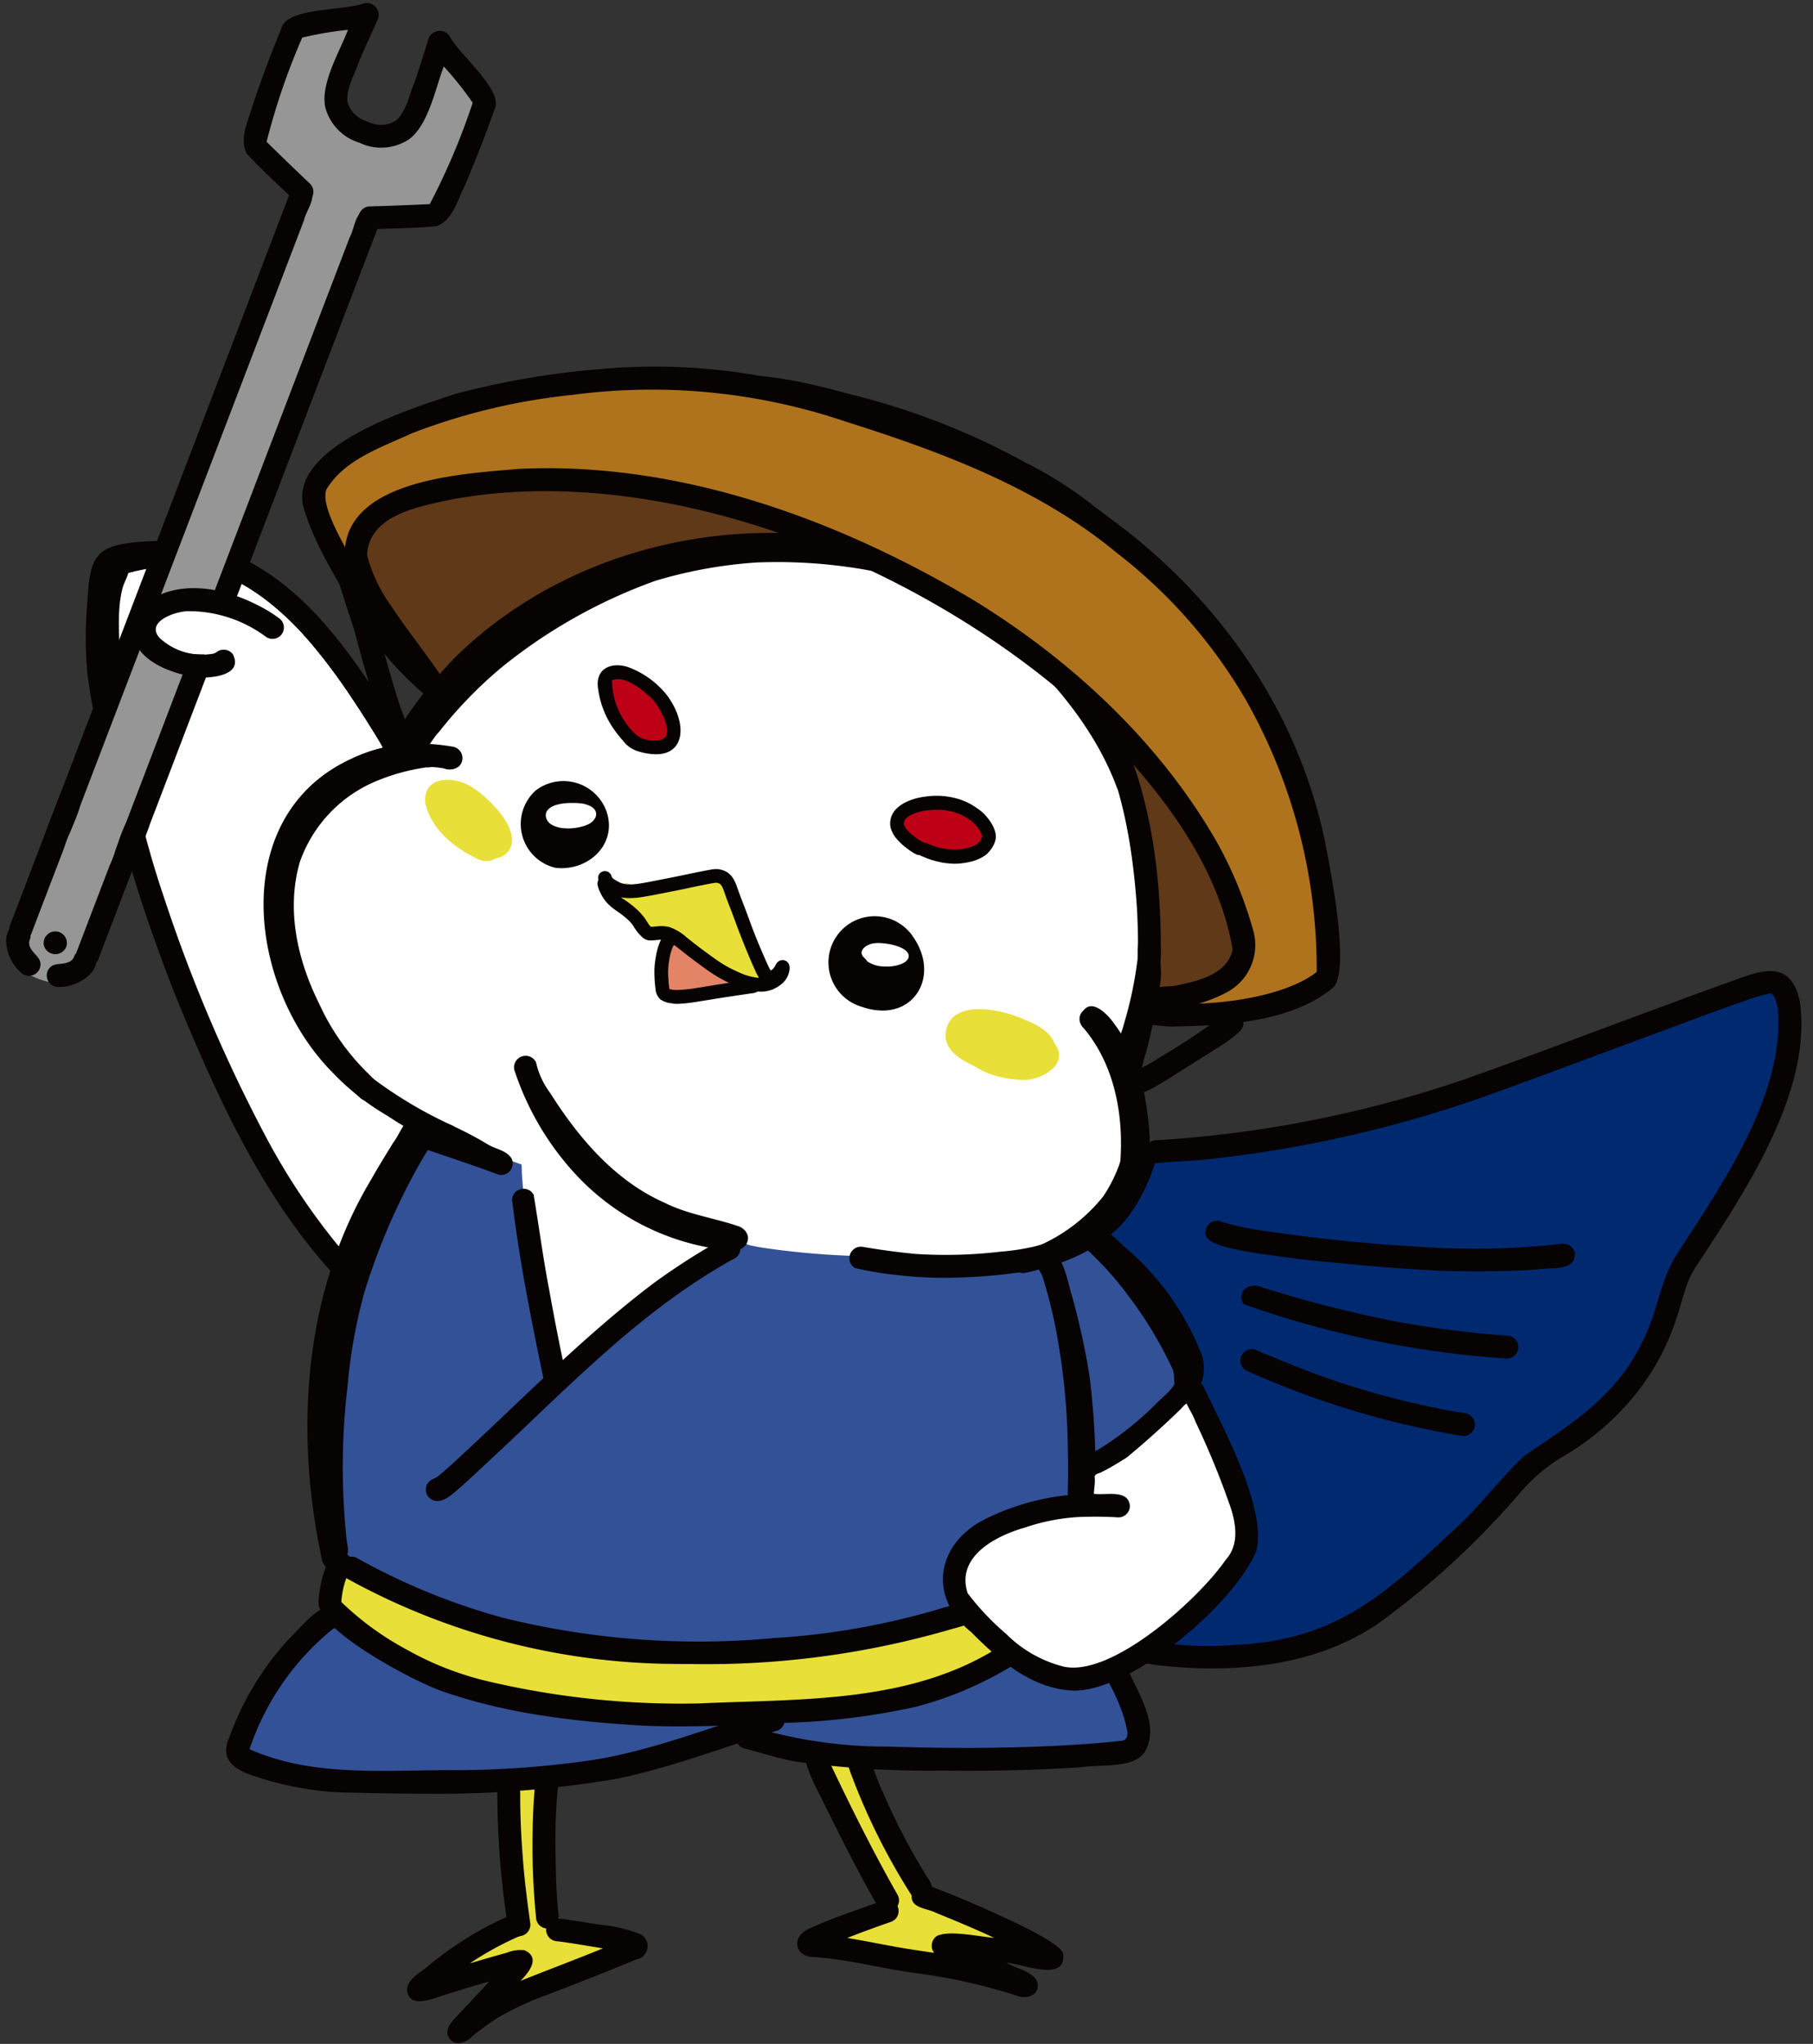 <svg xmlns="http://www.w3.org/2000/svg" xmlns:xlink="http://www.w3.org/1999/xlink" width="159.235" height="179.543" viewBox="0 0 159.235 179.543">
  <rect x="0" y="0" width="159.235" height="179.543" fill="#333333" stroke="none"/>
  <defs>
    <clipPath id="clip-path">
      <rect id="Rectangle_58931" data-name="Rectangle 58931" width="63.851" height="61.198" fill="none"/>
    </clipPath>
    <clipPath id="clip-path-2">
      <rect id="Rectangle_58932" data-name="Rectangle 58932" width="64.374" height="63.155" fill="none"/>
    </clipPath>
    <clipPath id="clip-path-3">
      <rect id="Rectangle_58933" data-name="Rectangle 58933" width="98.456" height="127.852" fill="none"/>
    </clipPath>
    <clipPath id="clip-path-4">
      <rect id="Rectangle_58934" data-name="Rectangle 58934" width="80.133" height="47.327" fill="none"/>
    </clipPath>
    <clipPath id="clip-path-5">
      <rect id="Rectangle_58935" data-name="Rectangle 58935" width="100.655" height="134.957" fill="none"/>
    </clipPath>
    <clipPath id="clip-path-6">
      <rect id="Rectangle_58936" data-name="Rectangle 58936" width="89.221" height="55.932" fill="none"/>
    </clipPath>
    <clipPath id="clip-path-7">
      <rect id="Rectangle_58937" data-name="Rectangle 58937" width="92.996" height="64.494" fill="none"/>
    </clipPath>
    <clipPath id="clip-path-8">
      <rect id="Rectangle_58938" data-name="Rectangle 58938" width="27.466" height="25.534" fill="none"/>
    </clipPath>
    <clipPath id="clip-path-9">
      <rect id="Rectangle_58939" data-name="Rectangle 58939" width="29.793" height="27.611" fill="none"/>
    </clipPath>
    <clipPath id="clip-path-10">
      <rect id="Rectangle_58940" data-name="Rectangle 58940" width="43.514" height="85.357" fill="none"/>
    </clipPath>
    <clipPath id="clip-path-11">
      <rect id="Rectangle_58941" data-name="Rectangle 58941" width="33.27" height="86.139" fill="none"/>
    </clipPath>
    <clipPath id="clip-path-12">
      <rect id="Rectangle_58942" data-name="Rectangle 58942" width="40.783" height="84.472" fill="none"/>
    </clipPath>
    <clipPath id="clip-path-13">
      <rect id="Rectangle_58943" data-name="Rectangle 58943" width="9.831" height="5.576" fill="none"/>
    </clipPath>
    <clipPath id="clip-path-14">
      <rect id="Rectangle_58944" data-name="Rectangle 58944" width="18.895" height="11.779" fill="none"/>
    </clipPath>
  </defs>
  <g id="Group_27062" data-name="Group 27062" transform="translate(-0.002)">
    <g id="Group_26751" data-name="Group 26751" transform="translate(92.897 85.332)">
      <g id="Group_26750" data-name="Group 26750" clip-path="url(#clip-path)">
        <path id="Path_91911" data-name="Path 91911" d="M193.346,124.735c.159,5-2.494,9.364-4.862,13.568-1.512,2.923-3.274,5.708-4.806,8.617-.932,1.87-1.671,3.78-2.5,5.685-2.076,4.356-6.175,7.316-9.969,10.07-4.175,3.241-7.275,7.609-11.122,11.194-5.9,4.847-9.924,6.4-17.584,6.064-3.337-.267-6.97-.66-9.642-2.872-1.71-1.507-2-3.909-2.071-6.061-.315-3.43.526-6.783.68-10.194-.08-9.309-1.716-8.611,2.06-18.216-.481-.54.828-2.915,1.021-3.633a7.637,7.637,0,0,1,2.083-3.333c4.05-1.6,8.588-1.45,12.789-2.562a156.071,156.071,0,0,0,18.643-4.954c6.559-2.352,12.924-5.191,19.553-7.351,4.4-1.589,5.792-.913,5.727,3.977" transform="translate(-129.704 -119.119)" fill="#00296f"/>
      </g>
    </g>
    <g id="Group_26753" data-name="Group 26753" transform="translate(94.864 83.924)">
      <g id="Group_26752" data-name="Group 26752" clip-path="url(#clip-path-2)">
        <path id="Path_91912" data-name="Path 91912" d="M139.725,133.932l-.014-.022h0a1.127,1.127,0,0,0-.171-.134,1.158,1.158,0,0,1,.185.154m-.463,45.805c-1.342-.228-6.88-.883-6.126-2.774.608-1.3,1.912-.162,2.843.053a28.913,28.913,0,0,0,9.956.916c8.665-.374,13.054-4.291,19.05-9.941,2.331-2.025,4.113-4.577,6.367-6.671,4.288-2.913,8.215-5.306,10.474-10.26,1.213-2.337,1.45-5.081,2.82-7.291,3.983-6.17,9.674-14.212,8.957-21.834-.113-.431-.21-.989-.591-1.246a13.362,13.362,0,0,0-2.267.655c-1.813.619-3.607,1.29-5.4,1.957-5.832,2.149-11.643,4.354-17.491,6.459a106.99,106.99,0,0,1-24.788,5.558c-1.385.112-2.805.174-4.178.309a1.02,1.02,0,0,1,.013-2.019,102.742,102.742,0,0,0,27.138-5.341c5.857-2.063,11.651-4.3,17.483-6.43,1.846-.688,3.69-1.378,5.546-2.034,2.757-.988,5.678-2.4,6.488,1.66,1.1,7.954-4.956,16.846-9.125,23.233-.945,1.391-1.175,3.008-1.721,4.545a20.926,20.926,0,0,1-4.2,7.4,23.72,23.72,0,0,1-5.268,4.453,15.108,15.108,0,0,0-4.273,3.487,72.518,72.518,0,0,1-12.447,11.47c-5.579,3.808-12.7,4.4-19.251,3.68" transform="translate(-132.331 -117.358)" fill="#070303"/>
        <path id="Path_91913" data-name="Path 91913" d="M149.137,150.92a.762.762,0,0,0,.154-.235,1.219,1.219,0,0,1-.154.235m18.742,2.729c-4.128-.206-8.248-.593-12.358-1.027-1.428-.279-7.884-.757-8.121-2.084a1.028,1.028,0,0,1,1.473-1.158,23.393,23.393,0,0,0,2.67.62,154.342,154.342,0,0,0,15.417,1.6,69.157,69.157,0,0,0,11.719-.311,1.01,1.01,0,0,1,1.132.857c.05,1.615-2.173,1.174-3.242,1.394-2.892.178-5.8.208-8.691.109" transform="translate(-136.357 -125.951)" fill="#070303"/>
        <path id="Path_91914" data-name="Path 91914" d="M174.96,163.594a85.791,85.791,0,0,1-22.99-4.768c-.749-1.171.6-1.99,1.66-1.462a105.822,105.822,0,0,0,11.71,2.985A90.655,90.655,0,0,0,175.2,161.6a1,1,0,0,1-.239,1.992" transform="translate(-137.593 -128.187)" fill="#070303"/>
        <path id="Path_91915" data-name="Path 91915" d="M171.1,172.571a76.317,76.317,0,0,1-18.994-5.757,1.006,1.006,0,0,1,1.012-1.738c.591.274,1.208.5,1.811.746a72,72,0,0,0,10.812,3.609c1.852.441,3.713.866,5.6,1.147a1,1,0,0,1-.238,1.994" transform="translate(-137.551 -130.362)" fill="#070303"/>
      </g>
    </g>
    <g id="Group_26755" data-name="Group 26755" transform="translate(6.841 46.811)">
      <g id="Group_26754" data-name="Group 26754" clip-path="url(#clip-path-3)">
        <path id="Path_91916" data-name="Path 91916" d="M114.873,156.892c.412.651,1.5,2.374.05,2.415-.727,2.323-2.624,4.053-4.3,5.734a21.744,21.744,0,0,1-2.2,1.949,1.06,1.06,0,0,1-1.536-.095c-.048-.066-.1-.133-.14-.2a10.334,10.334,0,0,1-.2,2.406,15.109,15.109,0,0,1-2.959,7.133c-.528.353-1.009.8-1.51,1.169a31.875,31.875,0,0,1-6.122,3.232c-2.369,1.021-4.981,1.2-7.469,1.8a74.454,74.454,0,0,1-27.986.7c-.283-.035-.565-.073-.846-.117q-.463-.125-.925-.259c-.91-.2-1.832-.345-2.754-.49a79.821,79.821,0,0,1-12.251-4.553c.147-.874-1.116-1.075-1.74-.869-.032.012-.064.027-.1.042a16.5,16.5,0,0,1-1.724-4.778,30.615,30.615,0,0,1-.649-7.656,55.984,55.984,0,0,1,.6-8.14c.767-3.961,1.8-8.01,3.959-11.455,1.276-1.961,3.059-4.546,5.328-5.357a3.746,3.746,0,0,1,2.392.107c.379.121.752.272,1.117.419,1.33.524,2.673,1.015,4.02,1.494a4.306,4.306,0,0,1,.027.633,44.081,44.081,0,0,0,.8,6.205c.505,2.416,1.236,4.778,1.949,7.14.149.561.41,1.1.517,1.667.048.515-.269,1.046-.093,1.54a.666.666,0,0,0,1.043.19c.322-.341.608-.716.956-1.034a30.786,30.786,0,0,1,2.669-2.2c2.083-1.593,4.064-3.311,6.158-4.889a19.971,19.971,0,0,1,2.083-1.445c.315-.207.881-.352,1.032-.769.26-.789-.708-1.027-1.246-1.279l-1.229-.564c.875.305,1.751.608,2.635.886a23.378,23.378,0,0,1,2.676,1c.473.11.95.2,1.432.269a69.876,69.876,0,0,0,10.509.722h.05c2.6.008,5.2.042,7.795-.119a15.546,15.546,0,0,1,4.9.292,4.957,4.957,0,0,1,1.773.9c.156-1.432,1.449-2.088,3.142-1.657-1.211-.547-.28-1.985.708-1.1a15.951,15.951,0,0,1,2.438,2.371c.586.4,1.828,1.053,1.7,1.87a38.463,38.463,0,0,1,3.515,4.742" transform="translate(-17.967 -86.049)" fill="#325196"/>
        <path id="Path_91917" data-name="Path 91917" d="M105.406,189.922c1.631.1.7,2.449.409,3.386a7.748,7.748,0,0,1-.94,1.872,6.991,6.991,0,0,0-1.433,1.211,29.163,29.163,0,0,1-4,2.928,29.053,29.053,0,0,1-4.642,1.744,33.031,33.031,0,0,1-7.5,1.869,31.514,31.514,0,0,0-7.047,1.247c-1.532.085-3.064.172-4.6.251a6.379,6.379,0,0,0-1.489-.353,39.538,39.538,0,0,0-3.984-.517c-2.683-.123-5.372-.182-8.036-.558A68.324,68.324,0,0,1,54,201.614c-2.009-.611-3.992-1.324-5.937-2.117a46.041,46.041,0,0,1-5.708-3.263c.007-.549-.207-.771-.524-.8a4.1,4.1,0,0,1-.463-3.14,2.142,2.142,0,0,1,1.01-1.165c.031-.014.063-.029.1-.042.624-.206,1.886-.005,1.74.869a79.806,79.806,0,0,0,12.251,4.553,37.321,37.321,0,0,0,3.68.75q.421.065.846.117a74.458,74.458,0,0,0,27.986-.7c2.487-.6,5.1-.776,7.468-1.8a31.9,31.9,0,0,0,6.122-3.232c.5-.364.983-.816,1.51-1.169a3.175,3.175,0,0,1,1.327-.551" transform="translate(-18.449 -100.288)" fill="#e8df39"/>
        <path id="Path_91918" data-name="Path 91918" d="M72.649,206.81c.566.563.083,1.279-.562,1.493a24.417,24.417,0,0,1-2.738,1.2,52.614,52.614,0,0,1-11.062,2.221c-1.114.107-2.231.167-3.349.205-.239-.438-.778-.561-1.17.033-1.582.037-3.165.052-4.744.117-3.134.261-6.275.7-9.415.256-2.692-.353-5.463-.421-8.04-1.35-.9-.371-2.485-.77-2.138-2.045a13.447,13.447,0,0,1,1.3-2.87,24.819,24.819,0,0,1,2.828-4.431,24.443,24.443,0,0,1,2.616-2.883,4.528,4.528,0,0,1,2.32-1.169c.318.03.532.252.525.8a45.989,45.989,0,0,0,5.708,3.263c1.945.792,3.928,1.505,5.936,2.116a68.323,68.323,0,0,0,8.148,1.389c2.665.376,5.354.435,8.036.558a39.324,39.324,0,0,1,3.984.517,6.369,6.369,0,0,1,1.489.353,1.458,1.458,0,0,1,.326.221" transform="translate(-15.113 -102.447)" fill="#325196"/>
        <path id="Path_91919" data-name="Path 91919" d="M125.684,204.62c1.109,2.441.7,3.975-2.007,4.757-3.134.894-6.423.79-9.644.736-2.726-.038-5.451.068-8.178.04a70.49,70.49,0,0,1-7.434-.575,14.552,14.552,0,0,1-4.375-1.215A.684.684,0,0,1,93,208.118c-.284-.69.368-1.29.935-1.57.286-.14.578-.265.874-.376a31.513,31.513,0,0,1,7.048-1.247,33.07,33.07,0,0,0,7.5-1.869A29.118,29.118,0,0,0,114,201.311a29.077,29.077,0,0,0,4-2.928,7.033,7.033,0,0,1,1.433-1.211c.618-.324,1.252-.259,2,.682a25.9,25.9,0,0,1,4.252,6.766" transform="translate(-33.008 -102.28)" fill="#325196"/>
        <path id="Path_91920" data-name="Path 91920" d="M103.592,112.476c.837,5.746-1.317,12.517-6.46,15.637a15.415,15.415,0,0,1-3.331,1.211,15.545,15.545,0,0,0-4.9-.293c-2.595.16-5.2.126-7.795.119h-.05a69.7,69.7,0,0,1-10.509-.722c-.482-.066-.958-.159-1.433-.269a23.3,23.3,0,0,0-2.676-1c-.884-.277-1.76-.58-2.634-.886q.613.282,1.228.565c.538.252,1.505.49,1.246,1.28-.15.416-.717.561-1.032.769a20.077,20.077,0,0,0-2.083,1.445c-2.094,1.578-4.076,3.3-6.159,4.889a31.505,31.505,0,0,0-2.669,2.2c-.347.318-.634.693-.956,1.035a.665.665,0,0,1-1.042-.19c-.177-.494.141-1.025.093-1.54-.108-.569-.368-1.106-.518-1.667-.711-2.362-1.443-4.724-1.948-7.14a43.982,43.982,0,0,1-.8-6.2,4.12,4.12,0,0,0-.027-.634c-1.347-.478-2.689-.969-4.019-1.494-.366-.147-.739-.3-1.117-.419q-.537-.279-1.063-.58a44.338,44.338,0,0,1-9.5-7.246,26.086,26.086,0,0,0,2.021,2.563c1.234,1.551,4.072,2.553,3.949,4.732-.79,2.277-2.383,4.233-3.573,6.324a26.11,26.11,0,0,1-1.952,2.808.674.674,0,0,1-.473.325c.369.366.873.923.346,1.387a.661.661,0,0,1-.92-.07,39.035,39.035,0,0,1-4.344-6.416c-2.991-4.553-4.918-9.523-6.926-14.538-1.811-4.317-3.912-8.521-5.406-12.965C15,91.616,13.85,87.726,13,83.773c-.711-3.841-2.77-13.775,1.347-15.9,4.868-2.221,9.886.052,13.57,3.417,1.761,1.634,3.62,3.185,5.221,4.978a29.963,29.963,0,0,1,3.241,5.178,12.2,12.2,0,0,1,1.249,3.224,1.136,1.136,0,0,1-.071.234,24.375,24.375,0,0,1,3.378-.741c-.272-1.884,2.622-4.11,3.743-5.51A34.929,34.929,0,0,1,55.352,70.57a36.117,36.117,0,0,1,17.742-3.785,39.049,39.049,0,0,1,18.277,6.3c5.249,2.992,8.678,8.507,10.408,14.18,1.317,4.586,1.508,9.378,1.707,14.118a44.019,44.019,0,0,1,.05,6.352c-.746,3.186-.911,1.422.057,4.746m-33.305-7.437c.05-1.213-.726-2.305-1.04-3.454-.518-1.5-.919-3.03-1.4-4.538-.806-2.211-3.612-1.287-5.326-.92-.831.185-1.665.37-2.507.494a.944.944,0,0,0-.7.545,1.034,1.034,0,1,0-1.872.826,11.955,11.955,0,0,0,2.194,2.457,7.441,7.441,0,0,0,1.8.756,56.3,56.3,0,0,1,6.69,4.181c.74.625,1.874.786,2.162-.346" transform="translate(-10.177 -65.601)" fill="#fff"/>
        <path id="Path_91921" data-name="Path 91921" d="M68.554,231.355c1.406.91.91,2.161-.663,2.347-2.252.52-4.374,1.713-6.653,2.025-1.365-.49.2-1.661.32-2.473-1.233.229-2.451.54-3.666.849-.6.264-1.473.246-1.366-.63.109-.437.588-.6.9-.872,1.536-1.2,3.3-2.2,4.5-3.735a40.933,40.933,0,0,1-.6-5.3c-.019-2.022-.414-4.147.09-6.122l0,0c.392-.594.932-.471,1.17-.033a1.117,1.117,0,0,1,.1.737.674.674,0,0,1,.425.767c0,.595.057,1.191.1,1.785.192,2.62.27,5.247.464,7.866.323,0,.512.3.717.51a5.682,5.682,0,0,0,1.086.819c.986.574,2.121.851,3.088,1.461" transform="translate(-22.754 -107.924)" fill="#e8df39"/>
        <path id="Path_91922" data-name="Path 91922" d="M115.377,229.119c.824.565,2.9,2.147,1.283,2.959a8.168,8.168,0,0,0-1.81.66c.238.269.56.506.529.906a.726.726,0,0,1-.947.593c-2.935-.7-5.869-1.406-8.817-2.051-1.061-.32-3.129-.364-3.645-1.455-.31-.986.92-1.217,1.595-1.474a12.03,12.03,0,0,0,3.042-1.473c-.251-.757-.57-1.492-.862-2.235-.163-.517-.678-1.194-.175-1.665-.647-.846-1.272-1.711-1.854-2.6-.305-.475-.95-1.226-.277-1.673-.606-1.02-1.179-2.058-1.709-3.119a2.971,2.971,0,0,1-.33-.764.653.653,0,0,1,.813-.667c.527-.3.961.213,1.124.678.428.888.84,1.784,1.282,2.665.844,1.7,1.813,3.33,2.657,5.028.178.419.529.829.478,1.306.313.5.621,1,.884,1.519a.663.663,0,0,1,.532-.045c.477.164.951.328,1.415.527a38.288,38.288,0,0,1,4.792,2.383" transform="translate(-35.391 -107.34)" fill="#e8df39"/>
        <path id="Path_91923" data-name="Path 91923" d="M119.05,120.884c-1.809-.269-4.728-1.172-4.253-3.516.662-1.932,3.221-2.144,4.961-1.915a7.03,7.03,0,0,1,3.566,1.849,2.041,2.041,0,0,1-.263,2.782,4.1,4.1,0,0,1-3.144.7,1.607,1.607,0,0,1-.867.1" transform="translate(-39.15 -79.299)" fill="#e8df39"/>
        <path id="Path_91924" data-name="Path 91924" d="M59.645,96.181a1.72,1.72,0,0,0-.512-.4c.058.05.118.1.178.149q.164.128.333.251m.314,2.885a8.454,8.454,0,0,1-3.323-2.609c-.8-.97-.581-3.467,1.115-2.873,2.528-.4,4.516,2.024,5.05,4.269.249,1.731-1.689,1.877-2.841,1.213" transform="translate(-22.661 -73.137)" fill="#e8df39"/>
        <path id="Path_91925" data-name="Path 91925" d="M87.05,112.907c.313,1.149,1.09,2.241,1.04,3.454-.289,1.132-1.422.971-2.162.346a56.255,56.255,0,0,0-6.691-4.181,7.465,7.465,0,0,1-1.8-.756,11.974,11.974,0,0,1-2.193-2.457,1.034,1.034,0,1,1,1.871-.826.947.947,0,0,1,.7-.545c.843-.124,1.676-.309,2.507-.494,1.715-.367,4.52-1.291,5.327.92.481,1.508.882,3.042,1.4,4.538" transform="translate(-27.979 -76.924)" fill="#e8df39"/>
        <path id="Path_91926" data-name="Path 91926" d="M112.344,98.753a1.363,1.363,0,0,1-.327-.082.7.7,0,0,0,.172.056,7.49,7.49,0,0,1-2.1-.611,11.94,11.94,0,0,1-2.673-1.377,1.573,1.573,0,0,1,.507-2.678,7.1,7.1,0,0,1,5.226.7c1.167.6,1.773,2.376.279,2.966a1.011,1.011,0,0,1-1.081,1.024" transform="translate(-36.933 -73.239)" fill="#bd0015"/>
        <path id="Path_91927" data-name="Path 91927" d="M77.823,88.285c-1.609.479-2.829-1.623-3.642-2.719a4.953,4.953,0,0,1-.779-1.6,1.421,1.421,0,0,1,1.713-1.527c1.647.181,2.854,1.55,3.934,2.683.709.8,1.723,2.2.71,3.151a1.659,1.659,0,0,1-1.937.008" transform="translate(-27.502 -70.021)" fill="#bd0015"/>
        <path id="Path_91928" data-name="Path 91928" d="M81.138,119.859c-.829-.556-.381-1.838-.43-2.685a7.042,7.042,0,0,1,.256-2.162,1,1,0,0,1,1.372-.314c.1.065.186.138.127.088l-.1-.073c.034.022.066.046.109.078a.915.915,0,0,1,.318.473c.679-.082,1.037.567,1.539.891.561.405,1.157.757,1.754,1.106a2,2,0,0,1,.8.665,1.006,1.006,0,0,1-.2,1.208,2.608,2.608,0,0,1-1.267.382,31.313,31.313,0,0,1-3.492.5,1.267,1.267,0,0,1-.79-.157" transform="translate(-29.544 -79.063)" fill="#e48467"/>
        <path id="Path_91929" data-name="Path 91929" d="M115.709,124.263c-.978-.038-1.061-1.083-.92-1.841.1-1.362.2-2.724.305-4.085-.758-.376-.517-1.258-.356-1.914.273-1.083.2-2.3.757-3.288.2-.879-.167-1.925.316-2.7a1.014,1.014,0,0,1,1.714.285,6.329,6.329,0,0,1,.016,1.872,1.288,1.288,0,0,1,.322.08c.161-1.526,2.189-1.805,2.16-.1-.1.535-.315,1.05-.463,1.575a1.072,1.072,0,0,1,.2-.069c.216-1.1,1.429-2.65,2.47-1.388.2-1.258,1.741-2.115,2.326-.634a5.073,5.073,0,0,1-.083,1.67c1.561.611-.078,3.111-.236,4.282-.561,1.044-.8,3.956-2.549,2.919a1.047,1.047,0,0,1-.794-.024,1.017,1.017,0,0,1-.419-.364,1.1,1.1,0,0,1-.977.922.973.973,0,0,1-.477.366c-.163,1.088-1.158,2.706-2.246,1.435a1.058,1.058,0,0,1-1.065,1" transform="translate(-39.1 -77.808)" fill="#fff"/>
        <path id="Path_91930" data-name="Path 91930" d="M114.166,122.448c-.063-.878-.111-1.757-.152-2.637-.7-.546-.313-1.546-.3-2.3.068-.945.141-2.59,1.521-2.175a1.423,1.423,0,0,1,1.711-.437,2.516,2.516,0,0,0,.865.384c.767-.506,1.319-1.81,2.417-1.46,1.883-1.683,3.282,1.687,1.073,1.79-.514.545-.845,1.229-1.324,1.792a1,1,0,0,1-1.541-.216,2.652,2.652,0,0,1-1.889-.213c-.215.42-.41.851-.593,1.286.054,1.328.121,2.655.217,3.979a1.008,1.008,0,0,1-2.006.2" transform="translate(-38.826 -78.73)" fill="#fff"/>
        <path id="Path_91931" data-name="Path 91931" d="M60.7,100.377a1,1,0,0,1-.594-.227,1.012,1.012,0,0,1-1.545-.442,11.4,11.4,0,0,1-.149-2.308c-.119.525-.181,1.067-.336,1.581a1.012,1.012,0,0,1-1.843.175,6.305,6.305,0,0,1-.017-2.27,1.013,1.013,0,0,1-1.454-.507,3.7,3.7,0,0,1,.21-1.762,42.771,42.771,0,0,1,1.792-5.486c.591-1.838,2.9-.929,1.948.621a3.175,3.175,0,0,0-.247.527l0,.019c1.077-.644,1.813.512,1.786,1.505a1.066,1.066,0,0,1,1.821.887,1.046,1.046,0,0,1,.359.677c.011.1.017.2.022.3a1.828,1.828,0,0,1,.475,1.107,1.383,1.383,0,0,1,.907,1.3c.109.736.522,1.758-.358,2.173A1.039,1.039,0,0,1,62,99.179a1.08,1.08,0,0,1-.246.131,1.028,1.028,0,0,1-1.049,1.068" transform="translate(-22.244 -71.62)" fill="#fff"/>
        <path id="Path_91932" data-name="Path 91932" d="M120.89,128.926a9.705,9.705,0,0,1-1.5-.288c-.519.259-1.012-.144-1.481-.338-1-.51-2.19-1.206-2.318-2.435.012-3.534,4.872-2.529,6.97-1.537,4.772,1.8,2.572,5.307-1.675,4.6" transform="translate(-39.389 -81.556)" fill="#e8df39"/>
        <path id="Path_91933" data-name="Path 91933" d="M119.263,129.319a.922.922,0,0,0,.349-.087,1.074,1.074,0,0,1-.349.087m3.568,1.28c-1.493-.077-3.558-.55-4.521-1.764a1.041,1.041,0,0,1,.938-1.525c.448-.034.652.356.973.553a4.76,4.76,0,0,0,3.912.5,1,1,0,0,1,1.657-1.07c1.693,1.9-1.2,3.532-2.958,3.308" transform="translate(-40.118 -82.563)" fill="#e8df39"/>
        <path id="Path_91934" data-name="Path 91934" d="M56.583,102.3c-2.039-.963-4.119-2.635-4.6-4.944-.195-2.492,2.735-2.332,4.226-1.284,1.4.907,4.386,3.8,3.076,5.564a1.624,1.624,0,0,1-1.045.595,1.69,1.69,0,0,1-1.662.069" transform="translate(-21.476 -73.66)" fill="#e8df39"/>
        <path id="Path_91935" data-name="Path 91935" d="M108.775,99.081c-1.157-.252-2.04-1.787-.936-2.64-.17-.158-.335-.323-.491-.494-.017-.017-.032-.035-.047-.052a1.028,1.028,0,0,1-.716-1.369,2.849,2.849,0,0,1,.79-2.789,10.966,10.966,0,0,1,1-2.752c.864-1.1,2.568.37,1.586,1.371a1.443,1.443,0,0,1,.2.513l.091.035c.632-.876.949-2.619,2.282-2.537,1.562.426.69,2.458.626,3.594.9-2.171,3.09-1.6,2.428.751-.5,1.342-.767,6.5-3.03,5.285a1.137,1.137,0,0,1-.335.2,1.519,1.519,0,0,1-.266.075c-.54,1.118-2.149,1.019-3.183.8" transform="translate(-36.828 -71.692)" fill="#fff"/>
        <path id="Path_91936" data-name="Path 91936" d="M112.556,102.5c-5.055-1.092-3.428-5.019,1.175-4.46,1.657.024,4.422,1.216,3.629,3.265-.823,1.3-2.939,1.223-4.3,1.086a.877.877,0,0,1-.5.11" transform="translate(-37.658 -74.403)" fill="#bd0015"/>
      </g>
    </g>
    <g id="Group_26757" data-name="Group 26757" transform="translate(31.058 41.172)">
      <g id="Group_26756" data-name="Group 26756" clip-path="url(#clip-path-4)">
        <path id="Path_91937" data-name="Path 91937" d="M80.654,62.293a1.081,1.081,0,0,1,.832,1.526c-.31.6-1.024.612-1.611.658-.958.075-1.915.144-2.869.262q-.681.086-1.357.2l-.05.013c-1.5.348-3,.733-4.405,1.1-.244.065-.489.129-.733.2A33.308,33.308,0,0,0,65,68.853c-3.526,2.03-7.025,4.109-10.566,6.112a.93.93,0,0,1-1.095-.16c-.175.106-.359.219-.547.329A1.027,1.027,0,0,1,51.2,76.326a21.712,21.712,0,0,1-6.836-9.24c-.77-1.725-.921-3.7.785-4.911,2.428-1.9,5.577-2.558,8.529-3.2,7.16-1.3,14.507-.185,21.444,1.762,1.879.471,3.708.943,5.53,1.558" transform="translate(-43.395 -57.619)" fill="#5f3918"/>
        <path id="Path_91938" data-name="Path 91938" d="M144.863,99.753c1.5,2.374,4.885,9.295,2.184,11.5-1.755,1.319-4.252,2.923-6.5,2.92-1.376-.31-1.545-1.977-1.579-3.15-.084-1.879-.116-3.758-.161-5.636-.072-2.613-.163-5.228-.455-7.827-.111-.859-.26-1.716-.439-2.564a.992.992,0,0,1,.236-.854c-.341-.553-.944-1.027-1.028-1.693a1.014,1.014,0,0,1,1.262-1.041c.7.215.923,1.1,1.41,1.588a59.243,59.243,0,0,1,5.068,6.756" transform="translate(-69.666 -66.902)" fill="#5f3918"/>
      </g>
    </g>
    <g id="Group_26759" data-name="Group 26759" transform="translate(7.409 44.586)">
      <g id="Group_26758" data-name="Group 26758" clip-path="url(#clip-path-5)">
        <path id="Path_91939" data-name="Path 91939" d="M48.032,126.323a32.7,32.7,0,0,1-4.959-2.718,21.851,21.851,0,0,1-4.809-3.8c-7.756-7.869-9.277-23.615,2.833-28.025a14.013,14.013,0,0,1,5.372-.836,17.351,17.351,0,0,1,2.459.271,1.015,1.015,0,0,1,.409,1.754,1.4,1.4,0,0,1-1.3.131,13.238,13.238,0,0,0-4.948.167c-6.344,1.5-9.576,7.335-8.808,13.6a20.431,20.431,0,0,0,7.173,13.192,37.825,37.825,0,0,0,7.291,4.392,1.012,1.012,0,0,1-.334,1.947,1.083,1.083,0,0,1-.381-.073" transform="translate(-16.481 -70.192)" fill="#070303"/>
        <path id="Path_91940" data-name="Path 91940" d="M40.952,122.062a25.715,25.715,0,0,1-4.75-6.03,26.375,26.375,0,0,1-2.925-8.533,16.814,16.814,0,0,1,.553-6.993,14.1,14.1,0,0,1,6.7-7.616c1.1-.58,6.428-2.652,7.17-1.5a1.028,1.028,0,0,1-.934,1.656,17.981,17.981,0,0,0-4.191,1.128,11.982,11.982,0,0,0-6.9,7.168c-1.233,4.217-.2,8.682,1.72,12.526a20.191,20.191,0,0,0,4.322,6.112c.2.205.4.418.613.614a1.023,1.023,0,0,1-.705,1.753.976.976,0,0,1-.667-.28" transform="translate(-16.741 -70.222)" fill="#070303"/>
        <path id="Path_91941" data-name="Path 91941" d="M81.7,146.184a21.158,21.158,0,0,1-13.828-7.1,24.852,24.852,0,0,1-5.008-8.763,1.018,1.018,0,0,1,1.909-.66A7,7,0,0,0,66,132.333c2.5,3.958,5.695,7.734,10.058,9.666,2.1,1.054,4.446,1.347,6.632,2.113,1.3.714.619,2.12-.6,2.12a1.707,1.707,0,0,1-.394-.047" transform="translate(-25.102 -80.934)" fill="#070303"/>
        <path id="Path_91942" data-name="Path 91942" d="M48.107,85.422c-2.036-1.4,4.492-8.62,5.738-9.747,9.914-9.428,24.87-12.691,37.969-9.08a18.025,18.025,0,0,1,3.43,1.234,1.01,1.01,0,0,1-.642,1.784,44.98,44.98,0,0,0-14.718-1.854,39.979,39.979,0,0,0-8.857,1.6,46.217,46.217,0,0,0-13.492,7.577A37.9,37.9,0,0,0,52,82.636c-.731.736-1.351,2.31-2.409,2.474a1.052,1.052,0,0,1-.909.517.879.879,0,0,1-.578-.205" transform="translate(-20.844 -62.933)" fill="#070303"/>
        <path id="Path_91943" data-name="Path 91943" d="M133.026,105.538l.111.18c-.054-.088-.109-.177-.164-.265l.052.085a14.019,14.019,0,0,0-1.522-2.073c-.065-.071-.131-.142-.2-.212.026-1.409-.011-2.806-.08-4.137-.466-6.992-1.879-14.418-6.506-19.922-3.04-3.453-7.008-5.917-11-8.084-.69-.42-1.619-.524-2.165-1.138l.014.023.008.012a1.016,1.016,0,0,1,1.065-1.583,47.692,47.692,0,0,1,9.322,5.5c7.957,5.571,10.767,15.678,11.248,24.914a54.783,54.783,0,0,1-.02,6.988c-.056-.1-.113-.195-.17-.291" transform="translate(-38.767 -63.841)" fill="#070303"/>
        <path id="Path_91944" data-name="Path 91944" d="M128.6,88.251c-1.795-4.811-5.155-8.913-8.819-12.376a39.868,39.868,0,0,0-7.974-4.992,19.885,19.885,0,0,0-2.234-.957c-.36-.122-.785-.152-1.014-.5a1.015,1.015,0,0,1,1.084-1.574,31.175,31.175,0,0,1,6.306,2.984,27.968,27.968,0,0,1,8.384,6.872,31.809,31.809,0,0,1,6.131,9.8,1.006,1.006,0,0,1-.971,1.369.949.949,0,0,1-.894-.626" transform="translate(-37.919 -63.679)" fill="#070303"/>
        <path id="Path_91945" data-name="Path 91945" d="M108.029,151.421a27.423,27.423,0,0,1-3.7-.613,1.01,1.01,0,0,1,.653-1.866c1.521.264,3.06.468,4.6.623a41.109,41.109,0,0,0,7.5-.19c3.362-.267,6.864-1.291,9.245-3.8a12.932,12.932,0,0,0,2.622-5.285,3.023,3.023,0,0,0,.925.03,2.969,2.969,0,0,0,1.037-.327c.039.053.079.106.121.159a15.9,15.9,0,0,1-2.515,5.892c-2.376,3.225-6.393,4.793-10.25,5.215a48.84,48.84,0,0,1-6.051.407,34.334,34.334,0,0,1-4.181-.245" transform="translate(-36.646 -84.005)" fill="#070303"/>
        <path id="Path_91946" data-name="Path 91946" d="M123.689,150.443c-.138-1.058.711-1.191,1.517-1.351a12.314,12.314,0,0,0,1.272-.443,14.9,14.9,0,0,0,5.244-4.15,12.693,12.693,0,0,0,1.9-4.555,3.021,3.021,0,0,0,1.837.362q.073-.009.147-.022a13.2,13.2,0,0,1-5.865,8.783,11.851,11.851,0,0,1-4.86,2.148,1,1,0,0,1-.2.019,1.014,1.014,0,0,1-.992-.793" transform="translate(-42.232 -83.991)" fill="#070303"/>
        <path id="Path_91947" data-name="Path 91947" d="M83.475,114.221c.286.2.58.391.884.564a13.5,13.5,0,0,0,1.517.723,5.6,5.6,0,0,0,.59.183,5.437,5.437,0,0,0,.575.109c.064.006.127.011.192.014a4.781,4.781,0,0,1-.363-.7c-.211-.466-.412-.935-.61-1.406l.03.07c-.436-1.032-.837-2.077-1.223-3.128-.182-.5-.376-.988-.565-1.48-.16-.415-.29-.841-.457-1.252-.02-.047-.043-.092-.068-.137s-.05-.074-.076-.11-.043-.05-.065-.074l-.03-.027-.035-.023-.054-.025c-.049-.017-.1-.032-.149-.046-.017,0-.034-.008-.052-.01l-.056,0c-.049,0-.1.007-.147.014l.077-.012c-.45.067-.9.163-1.343.251-.513.1-1.023.216-1.535.321-.542.112-1.084.219-1.627.325s-1.113.223-1.673.314a7.685,7.685,0,0,1-1.463.133,3.427,3.427,0,0,1-.647-.077l.02.016c.223.166.457.315.681.481a7.939,7.939,0,0,1,.75.621,5.334,5.334,0,0,1,.634.713c.15.205.271.43.422.633.028.034.057.068.087.1l.027.023.023.015h0c.269-.009.537-.055.806-.063a2.759,2.759,0,0,1,.833.093,4.346,4.346,0,0,1,1.458.869c.412.331.826.659,1.249.977l-.065-.048c.478.358.958.713,1.447,1.058m2.888,2.68a6.462,6.462,0,0,1-.677-.184,9.559,9.559,0,0,1-.987-.411,12.735,12.735,0,0,1-2.014-1.175q-1.309-.932-2.563-1.939c-.094-.075-.188-.15-.283-.223a5.56,5.56,0,0,0-.479-.315c-.065-.035-.13-.068-.2-.1s-.112-.039-.168-.055-.085-.017-.129-.022c-.078-.006-.157-.009-.236-.009-.222.008-.443.034-.664.053a1.822,1.822,0,0,1-.42,0,1.147,1.147,0,0,1-.481-.2,4.394,4.394,0,0,1-.925-1.155,4.4,4.4,0,0,0-.3-.341,7.086,7.086,0,0,0-.679-.582c-.231-.171-.473-.328-.7-.5a3.825,3.825,0,0,1-.775-.759,3.645,3.645,0,0,1-.4-.677,2.591,2.591,0,0,1-.23-.659.655.655,0,0,1,.071-.424.824.824,0,0,1-.018-.286.6.6,0,0,1,1.045-.292.849.849,0,0,1,.054.069.614.614,0,0,1,.087.205c.011.024.024.047.036.07l.023.035.027.029c.025.024.052.045.078.067.1.072.211.134.321.2.094.052.189.1.288.146s.2.065.3.091c.062.014.125.027.189.037.146.011.292.015.439.014a7.167,7.167,0,0,0,.754-.076c.546-.082,1.088-.193,1.63-.3s1.075-.211,1.613-.32c1-.2,2-.43,3-.6a2.47,2.47,0,0,1,.572-.052,1.939,1.939,0,0,1,.509.107,1.594,1.594,0,0,1,.425.213,1.915,1.915,0,0,1,.394.4,3.336,3.336,0,0,1,.443.948c.177.5.37,1,.563,1.5.251.649.485,1.3.729,1.956.235.623.486,1.241.745,1.855l0-.005.015.036,0-.009c.167.4.334.789.509,1.18.1.223.2.448.323.662l.031.047.012.006h.008l.014-.005.043-.022c.022-.013.043-.027.063-.042s.056-.048.083-.073.05-.056.073-.085.057-.085.083-.13c.042-.077.083-.154.129-.228a.632.632,0,0,1,.876-.22c.375.245.319.73.2,1.1a1.885,1.885,0,0,1-.554.853,3.061,3.061,0,0,1-.91.552,2.674,2.674,0,0,1-.981.171,4.684,4.684,0,0,1-1.019-.125" transform="translate(-27.975 -74.506)" fill="#070303"/>
        <path id="Path_91948" data-name="Path 91948" d="M92.955,115.919c.006.012.01.024.015.035-.005-.011-.009-.024-.015-.035" transform="translate(-33.582 -77.226)" fill="#070303"/>
        <path id="Path_91949" data-name="Path 91949" d="M81.622,120.28a2.065,2.065,0,0,1-1.059-.324,1.324,1.324,0,0,1-.461-.935,11.546,11.546,0,0,1-.1-1.667,6.688,6.688,0,0,1,.084-.9,7.633,7.633,0,0,1,.165-.845,4.413,4.413,0,0,1,.307-.867,1.41,1.41,0,0,1,.236-.358.642.642,0,0,1,.675-.2.631.631,0,0,1,.361.309l-.038-.065-.024-.032a.687.687,0,0,1,.094.172.6.6,0,0,1-.208.681c-.027.055-.052.111-.075.167-.068.182-.126.368-.176.555a8.989,8.989,0,0,0-.155.9,6.518,6.518,0,0,0-.041.73c.014.431.038.864.093,1.292.007.043.014.086.024.129l.054.017c.1.021.19.037.288.051s.224.015.336.016a11.042,11.042,0,0,0,1.155-.1h0l.024,0h.007l.024,0c.812-.121,1.621-.262,2.432-.389s1.634-.251,2.453-.369h0l.525-.075a.6.6,0,0,1,.647.551.613.613,0,0,1-.144.442.635.635,0,0,1-.407.205l-.4.057.042-.006-.129.019.019,0c-1.064.155-2.127.315-3.189.487-.509.082-1.019.167-1.529.246-.313.047-.625.089-.94.114-.209.017-.421.033-.632.033-.11,0-.22-.005-.329-.016" transform="translate(-29.934 -76.726)" fill="#070303"/>
        <path id="Path_91950" data-name="Path 91950" d="M91.232,119.825l-.075.011.075-.011" transform="translate(-33.076 -78.326)" fill="#070303"/>
        <path id="Path_91951" data-name="Path 91951" d="M77.6,84.054l.057.056c-.788-.692-2.221-1.9-3.324-1.443A6.544,6.544,0,0,0,76.5,87.492a2.469,2.469,0,0,0,1.682.455c2.121.075.259-3.259-.587-3.893m.585,5.111a5.613,5.613,0,0,1-1.713-.313,2.53,2.53,0,0,1-1.185-.9,9.65,9.65,0,0,1-1.022-1.343,7.983,7.983,0,0,1-1.14-3.111c-.324-1.78,1.015-2.479,2.583-2.007A7.815,7.815,0,0,1,79.1,83.906c1.852,2.42,1.716,5.259-.91,5.259Z" transform="translate(-27.984 -67.492)" fill="#070303"/>
        <path id="Path_91952" data-name="Path 91952" d="M36.192,82.9c-.649-1.046-1.31-2.086-2-3.1l.078.112c-3.068-4.548-6.775-9.2-12.122-11.081-2.911-1-6-.191-8.878.506a1.015,1.015,0,0,1-1.022-1.484c.388-.648,1.263-.576,1.9-.8,2.565-.573,5.275-1.058,7.86-.346,7.72,2.213,12.426,9.591,16.444,16.042a7.3,7.3,0,0,0-.649,1.478q-.373.065-.743.15c-.267-.5-.567-.989-.867-1.472" transform="translate(-10.82 -63.268)" fill="#070303"/>
        <path id="Path_91953" data-name="Path 91953" d="M43.11,88.791a1.121,1.121,0,0,1-.279-.491.135.135,0,0,0,0,.024c.013.04.027.082.041.122a.813.813,0,0,1-.081-.291c-.042-.106-.087-.21-.134-.316a13.191,13.191,0,0,1,1.454-.424c-.266-.5-.567-.988-.867-1.471-.649-1.047-1.31-2.087-2-3.1.026.039.052.076.078.113a48.383,48.383,0,0,0-4.152-5.434,1.007,1.007,0,0,1,1.575.007c.545.753,1.086,1.51,1.609,2.278.547.8,1.061,1.627,1.56,2.461.517.864,1.013,1.744,1.5,2.627a25.058,25.058,0,0,1,1.213,2.437,2.936,2.936,0,0,1,.185.567.984.984,0,0,1-.055.542,1.066,1.066,0,0,1-.547.562.856.856,0,0,1-.382.084,1,1,0,0,1-.716-.291" transform="translate(-17.874 -66.309)" fill="#070303"/>
        <path id="Path_91954" data-name="Path 91954" d="M39.927,83.16c-.649-1.045-1.31-2.086-2-3.1l.078.112C34.9,75.541,31.1,70.88,25.685,69A1.006,1.006,0,0,1,27,67.479a16.694,16.694,0,0,1,1.513.9,28.708,28.708,0,0,1,6.354,5.8,30.662,30.662,0,0,1,5.13,9.1l-.073-.117" transform="translate(-14.553 -63.525)" fill="#070303"/>
        <path id="Path_91955" data-name="Path 91955" d="M25.8,69.675l.006,0,.014.013-.02-.015" transform="translate(-14.673 -64.205)" fill="#070303"/>
        <path id="Path_91956" data-name="Path 91956" d="M43.9,89.147c-.21-.295-.406-.6-.6-.9q.567-.185,1.147-.319c-.266-.5-.567-.988-.867-1.472-.649-1.045-1.31-2.086-2-3.1l.078.113A53.73,53.73,0,0,0,38.347,79a1.014,1.014,0,0,1,1.066.344c1.07,1.386,2.111,2.8,3.139,4.214.54.746,1.061,1.5,1.57,2.272.453.685.892,1.378,1.351,2.06l.016.021.026.027.037.041s-.006-.007-.011-.01a.988.988,0,0,1,.218.494,1,1,0,0,1-.4.944l.027-.014a.926.926,0,0,1-.6.216,1.1,1.1,0,0,1-.882-.462" transform="translate(-18.206 -66.821)" fill="#070303"/>
        <path id="Path_91957" data-name="Path 91957" d="M48.091,91.248c.012,0,.021.016.032.024l-.032-.024" transform="translate(-20.95 -70.279)" fill="#070303"/>
        <path id="Path_91958" data-name="Path 91958" d="M43.2,92.414q.477-.212.988-.4c.25-.092.5-.178.758-.255,0,.025,0,.05-.006.076a1.016,1.016,0,0,1-.376.673,1.04,1.04,0,0,1-.64.213.947.947,0,0,1-.723-.31" transform="translate(-19.572 -70.424)" fill="#070303"/>
        <path id="Path_91959" data-name="Path 91959" d="M25.741,69.242A8.328,8.328,0,0,0,24.9,69a1.023,1.023,0,0,1,1.484-1.065c.8.555,1.647,1.041,2.406,1.663a27.487,27.487,0,0,1,6.369,7c-2.534-3.18-5.548-6-9.422-7.361" transform="translate(-14.416 -63.68)" fill="#070303"/>
        <path id="Path_91960" data-name="Path 91960" d="M45.4,93.29c-.045,0-.088-.006-.131-.011h0a.924.924,0,0,1-.6-.29,1.055,1.055,0,0,1-.1-.107c-.119-.149-.22-.315-.325-.474q-.111-.166-.219-.333c.128-.051.257-.1.389-.148a13.264,13.264,0,0,1,1.595-.479l.079.118-.078-.112c.027.038.052.078.08.117a.988.988,0,0,1,.29.7v0a1,1,0,0,1-.124.5c-.011.019-.022.037-.034.055a1.065,1.065,0,0,1-.121.154h0v0a.968.968,0,0,1-.686.315H45.4" transform="translate(-19.807 -70.336)" fill="#070303"/>
        <path id="Path_91961" data-name="Path 91961" d="M33.055,73.75a1.056,1.056,0,0,1,.639.372q.309.353.617.711-.609-.566-1.256-1.083" transform="translate(-16.716 -65.352)" fill="#070303"/>
        <path id="Path_91962" data-name="Path 91962" d="M12.3,69.261a1.953,1.953,0,0,1,.757-1.172,1.011,1.011,0,0,1,1.328,1.445,6.265,6.265,0,0,1-1.227.25.9.9,0,0,1-.859-.524" transform="translate(-10.871 -63.722)" fill="#070303"/>
        <path id="Path_91963" data-name="Path 91963" d="M12.368,69.3c.529-2.537,3.2-1.43,2.16.157a7.962,7.962,0,0,1-1.349.281.884.884,0,0,1-.81-.438" transform="translate(-10.891 -63.677)" fill="#070303"/>
        <path id="Path_91964" data-name="Path 91964" d="M12.244,68.25a.9.9,0,0,1,1.035-.453h0a1.016,1.016,0,0,1,.705,1.24,1.917,1.917,0,0,0-.125.552,5.142,5.142,0,0,1-.747.157,1.021,1.021,0,0,1-.867-1.5" transform="translate(-10.82 -63.665)" fill="#070303"/>
        <path id="Path_91965" data-name="Path 91965" d="M12.3,69.334a1.226,1.226,0,0,1,1.443-1.085,1.019,1.019,0,0,1,.688,1.343,6.852,6.852,0,0,1-1.274.262.9.9,0,0,1-.858-.52" transform="translate(-10.871 -63.791)" fill="#070303"/>
        <path id="Path_91966" data-name="Path 91966" d="M12.123,68.933c.626-1.388,2.57-.717,2.008.708a8.952,8.952,0,0,1-1.018.222,1.041,1.041,0,0,1-.99-.93" transform="translate(-10.822 -63.781)" fill="#070303"/>
        <path id="Path_91967" data-name="Path 91967" d="M12.132,68.928c.291-.683,1.068-1.231,1.764-.736a1.016,1.016,0,0,1,.236,1.4,9.048,9.048,0,0,1-1.017.221,1.039,1.039,0,0,1-.984-.887" transform="translate(-10.824 -63.734)" fill="#070303"/>
        <path id="Path_91968" data-name="Path 91968" d="M12.381,69.459c.1-.564.449-1.141,1.086-1.147a1.016,1.016,0,0,1,1,1.306,7.058,7.058,0,0,1-1.286.265.876.876,0,0,1-.8-.425" transform="translate(-10.895 -63.821)" fill="#070303"/>
        <path id="Path_91969" data-name="Path 91969" d="M13.824,68a1.013,1.013,0,0,1,.914,1.494,11.267,11.267,0,0,1-1.479.315A1.009,1.009,0,0,1,13.824,68" transform="translate(-11.029 -63.734)" fill="#070303"/>
        <path id="Path_91970" data-name="Path 91970" d="M12.2,69.075c.019-.063.041-.127.061-.19a1.768,1.768,0,0,1,.373-.725,1.1,1.1,0,0,1,.449-.279l-.009.006a.978.978,0,0,1,.677.01,1.017,1.017,0,0,1,.648.907,1,1,0,0,1-.209.647l-.032.093q-.438.1-.869.21a.959.959,0,0,1-.154.013,1.025,1.025,0,0,1-.935-.692" transform="translate(-10.844 -63.686)" fill="#070303"/>
        <path id="Path_91971" data-name="Path 91971" d="M13.437,67.893l.036-.009a.306.306,0,0,0-.044.014l.008-.005" transform="translate(-11.19 -63.701)" fill="#070303"/>
        <path id="Path_91972" data-name="Path 91972" d="M13.584,67.851l-.093.023c.031-.009.061-.017.093-.023" transform="translate(-11.207 -63.691)" fill="#070303"/>
        <path id="Path_91973" data-name="Path 91973" d="M12.326,69.25c.014-.15.032-.3.055-.448a1.4,1.4,0,0,1,.139-.474,1.112,1.112,0,0,1,.233-.286c.021-.019.044-.037.066-.053A.086.086,0,0,1,12.8,68l.038-.029-.024.018-.032.024h0c.032-.024.06-.045.087-.063l.006-.005h0A.838.838,0,0,1,13,67.874l-.065.041a1.006,1.006,0,0,1,1.179.135,1.041,1.041,0,0,1,.241,1.142c-.014.1-.024.205-.034.308-.334.08-.667.161-1,.241a.935.935,0,0,1-.154.013,1,1,0,0,1-.845-.5" transform="translate(-10.879 -63.673)" fill="#070303"/>
        <path id="Path_91974" data-name="Path 91974" d="M12.874,68.17l-.041.039c.014-.014.027-.027.041-.039" transform="translate(-11.022 -63.781)" fill="#070303"/>
        <path id="Path_91975" data-name="Path 91975" d="M12.94,68.1l0,0,.02-.012-.05.042-.022.02.05-.047" transform="translate(-11.038 -63.757)" fill="#070303"/>
        <path id="Path_91976" data-name="Path 91976" d="M12.366,69.545a1.013,1.013,0,0,1,2.016.193,6.25,6.25,0,0,1-1.211.247.878.878,0,0,1-.8-.44" transform="translate(-10.89 -63.921)" fill="#070303"/>
        <path id="Path_91977" data-name="Path 91977" d="M13.657,69.762a.9.9,0,0,1-.121-.432c0-.01,0-.021,0-.032l0,.019v-.009h0c0-.04,0-.081,0-.121,0,.04,0,.081,0,.121l0,.018a1.136,1.136,0,0,1,.008-.185c0,.009,0,.018-.006.027a.833.833,0,0,1,.06-.253l0,.009a.967.967,0,0,1,.638-.618,1.023,1.023,0,0,1,.992.228,1,1,0,0,1,.269.431l0,.006v0c.007.022.012.044.018.066s.011.045.017.069a.906.906,0,0,1,.005.329c-.614.136-1.222.286-1.821.431a.824.824,0,0,1-.06-.1" transform="translate(-11.219 -63.807)" fill="#070303"/>
        <path id="Path_91978" data-name="Path 91978" d="M12.689,69.742c.19-.669.706-1.451,1.507-1.22l-.017-.005.023.007a1.053,1.053,0,0,1,.1.032l-.046-.014a1.076,1.076,0,0,1,.2.084.981.981,0,0,1,.489.949c-.509.118-1.015.242-1.514.363a.844.844,0,0,1-.152.013.951.951,0,0,1-.587-.208" transform="translate(-10.981 -63.869)" fill="#070303"/>
        <path id="Path_91979" data-name="Path 91979" d="M32.416,131.127c-6.381-7-10.36-16.022-13.906-24.664-4.169-10.776-7.575-22.2-7-33.872a13.039,13.039,0,0,1,.757-3.456,1.01,1.01,0,0,1,1.68-.212c.549.647-.093,1.391-.151,2.1a14.863,14.863,0,0,0-.343,4.146,56.193,56.193,0,0,0,1.2,11.52,80.366,80.366,0,0,0,2.961,11.409,135.129,135.129,0,0,0,9.053,21.241,58.053,58.053,0,0,0,5.9,8.948,13.764,13.764,0,0,0,1.223,1.371,1.024,1.024,0,0,1-.7,1.752.987.987,0,0,1-.669-.28" transform="translate(-10.631 -63.892)" fill="#070303"/>
        <path id="Path_91980" data-name="Path 91980" d="M13.588,86.792h-.017a1.016,1.016,0,0,1-.981-1.126c-.229-1.486-.468-2.971-.571-4.474a72.448,72.448,0,0,1-.164-9.352c.168-1.075.651-4.248,2.272-3.463,1.041.6.206,1.63-.035,2.441-.545,2.074-.277,4.257-.256,6.377.05,1.6.111,3.206.266,4.8.11,1.046.278,2.083.44,3.122.205.739-.042,1.673-.948,1.673Z" transform="translate(-10.719 -63.805)" fill="#070303"/>
        <path id="Path_91981" data-name="Path 91981" d="M12.843,88.82c-.555-1.785-.882-3.555-1.266-5.349-.391-1.769-.74-3.545-.956-5.344a34.976,34.976,0,0,1-.035-5.761c.149-1.328.027-5.405,2.206-4.682a.977.977,0,0,1,.419.366,1.023,1.023,0,0,1-.223,1.324A23.084,23.084,0,0,0,12.513,74,27.8,27.8,0,0,0,13,80.438c.563,2.607.993,5.238,1.765,7.78a1,1,0,0,1-1,1.3.941.941,0,0,1-.92-.694" transform="translate(-10.36 -63.62)" fill="#070303"/>
        <path id="Path_91982" data-name="Path 91982" d="M13.646,67.7a1.381,1.381,0,0,0-.131-.053l.055.017.1.044-.021-.008" transform="translate(-11.214 -63.632)" fill="#070303"/>
        <path id="Path_91983" data-name="Path 91983" d="M13.482,67.632l.023.007-.023-.007" transform="translate(-11.205 -63.63)" fill="#070303"/>
        <path id="Path_91984" data-name="Path 91984" d="M11.61,68.3c0-.049,0-.1.009-.142a1.083,1.083,0,0,1,.066-.262.782.782,0,0,0-.061.226c.254-1.961,4.031-1.884,5.54-1.992a12.974,12.974,0,0,1,2.584.2,1.011,1.011,0,0,1,.3,1.823,1.075,1.075,0,0,1-.8.124,11.788,11.788,0,0,0-1.374-.144,13.042,13.042,0,0,0-4.338.512.937.937,0,0,1-.907.613A.985.985,0,0,1,11.61,68.3" transform="translate(-10.677 -63.206)" fill="#070303"/>
        <path id="Path_91985" data-name="Path 91985" d="M11.62,68.938v0c0-.012,0-.024.006-.037l-.005.035,0,.024c0-.009,0-.017,0-.025" transform="translate(-10.68 -63.988)" fill="#070303"/>
        <path id="Path_91986" data-name="Path 91986" d="M39.38,176.1a1.042,1.042,0,0,1-.514-.714,57.946,57.946,0,0,1-1.075-7.035c-.8-9.084.648-18.476,5.387-26.371.625-1.116,1.3-2.2,1.973-3.293.622-.8,1.126-2.54,2.308-2.453a1.015,1.015,0,0,1,.9.966,1.04,1.04,0,0,1-.451.877c-.21.286-.389.6-.508.788-.789,1.263-1.568,2.535-2.313,3.824-4.817,7.861-6.153,17.366-5.215,26.395.23,1.92.516,3.84.922,5.73a1.042,1.042,0,0,1-.945,1.412.926.926,0,0,1-.464-.127" transform="translate(-17.991 -82.944)" fill="#070303"/>
        <path id="Path_91987" data-name="Path 91987" d="M39.682,175.255c-1.044-6.449-.529-13.1.473-19.532A47.631,47.631,0,0,1,43.7,144.707a42.289,42.289,0,0,1,3.729-6.9,1,1,0,1,1,1.675,1.095c-.3.445-.588.9-.875,1.363a57.05,57.05,0,0,0-5.2,11.878,45.37,45.37,0,0,0-1.494,8.337,60.249,60.249,0,0,0-.1,13.235c.043.65.393,1.393-.21,1.893a.93.93,0,0,1-.624.23,1.006,1.006,0,0,1-.93-.58" transform="translate(-18.42 -83.25)" fill="#070303"/>
        <path id="Path_91988" data-name="Path 91988" d="M129.685,176.5c-.6-.586-.177-1.714-.241-2.4.045-1.347.034-2.692,0-4.04a57.964,57.964,0,0,0-.8-8.888,42,42,0,0,0-1.356-5.807c-.133-.586-.678-1.053-.637-1.667a1.019,1.019,0,0,1,.7-.86c1.576-.463,2.089,2.887,2.443,3.954a62.708,62.708,0,0,1,1.52,6.873c.223,1.372,1.533,13.127-.893,13.128a1.3,1.3,0,0,1-.736-.292" transform="translate(-43.069 -87.61)" fill="#070303"/>
        <path id="Path_91989" data-name="Path 91989" d="M133.122,180.579h0l-.027,0-.05-.009a1.22,1.22,0,0,0,.239.012l-.031.006-.134-.005" transform="translate(-44.871 -95.429)" fill="#070303"/>
        <path id="Path_91990" data-name="Path 91990" d="M132.537,171.955a1.012,1.012,0,0,1-.08-1.842,6.506,6.506,0,0,0,1.191-.523,27.429,27.429,0,0,0,4.925-3.892c.9-.918,2.193-1.8,2.316-3.184a17.134,17.134,0,0,0-4.354-7.3c-.929-.961-1.882-1.9-2.9-2.767-.652-.461-1.454-1.007-.877-1.887,1.04-1.289,2.567.846,3.423,1.481a23.307,23.307,0,0,1,6.274,8.694c1.137,2.287-.191,4.337-1.91,5.851-1.537,1.409-5.559,5.388-7.767,5.389a1.641,1.641,0,0,1-.24-.017" transform="translate(-44.549 -86.865)" fill="#070303"/>
        <path id="Path_91991" data-name="Path 91991" d="M133.212,152.087a1.24,1.24,0,0,0,.27-.048,1.258,1.258,0,0,1-.407.043l.137.005m6.916,10.279a34.845,34.845,0,0,0-3.774-6.237,27.848,27.848,0,0,0-2.125-2.568c-.467-.492-.948-.971-1.436-1.443a1.142,1.142,0,0,1-.33-1.749,1.019,1.019,0,0,1,1.555.15,34.409,34.409,0,0,1,3.188,3.413c1.056,1.339,8.024,10.675,3.91,10.743-1.159-.319-.511-1.494-.988-2.309" transform="translate(-44.625 -86.844)" fill="#070303"/>
        <path id="Path_91992" data-name="Path 91992" d="M57.891,141.764c-2.036-.754-4.1-1.44-6.151-2.141-.564-.225-1.337-.3-1.536-.975a1.019,1.019,0,0,1,1.494-1.159c.476-.774,1.43-.348,2.074-.05a31.534,31.534,0,0,1,3.305,1.744c.67.368,1.583.491,1.992,1.2a1.021,1.021,0,0,1-.921,1.422.893.893,0,0,1-.258-.037" transform="translate(-21.531 -83.176)" fill="#070303"/>
        <path id="Path_91993" data-name="Path 91993" d="M65.439,162.4c-1.107-5.331-2.2-10.709-2.835-16.112h0v0a1.011,1.011,0,0,1,1.893-.415c.467,2.741.821,5.539,1.355,8.284.469,2.614.97,5.219,1.546,7.81a.989.989,0,0,1-1.008,1.208.952.952,0,0,1-.952-.772" transform="translate(-25.036 -85.513)" fill="#070303"/>
        <path id="Path_91994" data-name="Path 91994" d="M52.32,174.125a1.023,1.023,0,0,1-.1-1.226c.236-.387.716-.409,1.022-.717.787-.652,1.534-1.35,2.28-2.049,5.428-5.038,10.642-10.355,16.558-14.831a60.023,60.023,0,0,1,6.141-3.922,1,1,0,0,1,.931,1.777c-.483.244-.947.521-1.409.8-7.63,4.542-13.76,11.077-20.234,17.061-.742.7-1.486,1.4-2.251,2.084-.578.474-1.392,1.348-2.179,1.348a1.072,1.072,0,0,1-.758-.327" transform="translate(-22.067 -87.178)" fill="#070303"/>
        <path id="Path_91995" data-name="Path 91995" d="M70.25,197.768a60.254,60.254,0,0,1-28.083-7.508,1,1,0,0,1,.866-1.808A57.182,57.182,0,0,0,55.812,193.7a71.457,71.457,0,0,0,23.778,1.812,64.786,64.786,0,0,0,15.032-2.687,25.575,25.575,0,0,0,6.231-2.505c2.188-1.371,4.17-3.438,4.636-6.06a1.012,1.012,0,0,1,2-.2,5.745,5.745,0,0,1-.494,2.232c-1.9,4.832-7.133,7.214-11.811,8.457a76.731,76.731,0,0,1-22.691,3.037q-1.119,0-2.237-.021" transform="translate(-19.126 -96.195)" fill="#070303"/>
        <path id="Path_91996" data-name="Path 91996" d="M67.758,203.363c-6.165-.351-12.432-1.048-18.27-3.155-2.315-.862-10.835-5.289-10.547-7.827.061-1.093.557-4.073,1.838-4.242a1.008,1.008,0,0,1,.808,1.733,7.67,7.67,0,0,0-.646,2.611,25.9,25.9,0,0,0,5.8,4.213,27.148,27.148,0,0,0,6.987,2.733,74.117,74.117,0,0,0,18.6,1.966c8.962-.413,18.652.034,26.49-5.025a29.015,29.015,0,0,0,4.242-3.127,12.361,12.361,0,0,0,1.282-3.378,18.929,18.929,0,0,0,.577-4.161,2.577,2.577,0,0,0-.094-.68,1.008,1.008,0,0,1,.761-1.2c2.353-.31.981,4.875.786,6.155-.5,1.782-.868,3.891-2.374,5.118a31.92,31.92,0,0,1-12.59,6.592A61.277,61.277,0,0,1,79.6,203.11c-3,.148-6.006.3-9.01.3q-1.415,0-2.829-.051" transform="translate(-18.371 -96.343)" fill="#070303"/>
        <path id="Path_91997" data-name="Path 91997" d="M37.3,212.764a28.626,28.626,0,0,1-7.445-1.507c-1.733-.622-2.766-1.514-1.892-3.417a25.389,25.389,0,0,1,5.306-8.656c.871-.81,2.377-2.813,3.613-2.7a1.011,1.011,0,0,1,.129,1.943A23,23,0,0,0,29.7,208.981c4.568,2.035,9.658,1.956,14.621,1.874,1.183-.019,2.358-.038,3.518-.028a85.659,85.659,0,0,0,11.723-.852c5.179-.779,10.071-2.726,15.053-4.261.249-.081.5-.16.746-.245a1,1,0,0,1,.691,1.882c-4.65,1.443-9.22,3.206-13.992,4.211a92.683,92.683,0,0,1-17.035,1.328c-2.58,0-5.16-.057-7.729-.126" transform="translate(-15.192 -99.911)" fill="#070303"/>
        <path id="Path_91998" data-name="Path 91998" d="M107.96,210.43a85.476,85.476,0,0,1-12.646-.785c-1.573-.259-3.081-.79-4.623-1.166a1.011,1.011,0,0,1,.453-1.968,41.122,41.122,0,0,0,12.264,1.806c5.039.168,10.086.166,15.121-.093,1.739-.1,3.48-.2,5.211-.412.45.014.64-.32.614-.741-.5-3.14-2.929-6.662-4.762-9.229a13.964,13.964,0,0,0-1.126-1.226,1,1,0,0,1,1.48-1.352,29.861,29.861,0,0,1,4.693,6.811c.938,2.03,2.535,4.579,1.208,6.761-1.07,1.445-3.842,1.014-5.487,1.287-3.377.231-6.767.318-10.154.318q-1.122,0-2.245-.012" transform="translate(-32.739 -99.474)" fill="#070303"/>
        <path id="Path_91999" data-name="Path 91999" d="M62.054,231.2a1.049,1.049,0,0,1-.353-.685c-.259-1.848-.494-3.7-.645-5.557Q60.815,222,60.8,219.03a1.181,1.181,0,0,1,.1-.576,1.01,1.01,0,0,1,1.913.489c-.011,2.127.111,4.257.29,6.377.145,1.682.364,3.354.6,5.024a1.013,1.013,0,0,1-1.04,1.088.894.894,0,0,1-.614-.236" transform="translate(-24.529 -105.939)" fill="#070303"/>
        <path id="Path_92000" data-name="Path 92000" d="M65.422,229.6a64.583,64.583,0,0,1-.3-7.83c.019-1.08.065-2.16.154-3.237-.037-.752.356-1.675,1.257-1.507a1.03,1.03,0,0,1,.785,1.277,50.443,50.443,0,0,0-.193,5.453c.019,1.233.042,2.469.114,3.7.037.638.084,1.285.164,1.843a1.051,1.051,0,0,1-.137.764.931.931,0,0,1-.815.449,1.006,1.006,0,0,1-1.03-.912" transform="translate(-25.744 -105.689)" fill="#070303"/>
        <path id="Path_92001" data-name="Path 92001" d="M53.49,244.968c-.5-.706.117-1.42.611-1.918.957-1.04,1.943-2.05,2.892-3.1-1.391.4-2.767.811-4.143,1.253-1.017.34-3,1.143-3.09-.593.155-1.041,1.363-1.515,2.057-2.186a30.892,30.892,0,0,1,4.7-3.155c.747-.407,1.511-.769,2.29-1.11a1.107,1.107,0,0,1,.863-.1,1.014,1.014,0,0,1-.05,1.929c-.2.071-.392.172-.463.2a27.448,27.448,0,0,0-3.869,2.168c1.083-.314,2.165-.634,3.252-.933a3.165,3.165,0,0,1,1.546-.213c1.432.656.381,1.94-.354,2.689,2.405-.968,4.836-1.87,7.236-2.855-1.317-.212-2.631-.447-3.954-.619a1.021,1.021,0,0,1-.721-1.757,1.032,1.032,0,0,1,.864-.246c1.147.162,2.289.34,3.431.527a13.352,13.352,0,0,1,3.7.858,1.192,1.192,0,0,1-.418,2.216c-2.469,1.045-4.974,2.012-7.475,2.981a27.749,27.749,0,0,0-4.514,2.048,22.623,22.623,0,0,0-2.384,1.713,1.87,1.87,0,0,1-1.241.613.883.883,0,0,1-.761-.417" transform="translate(-21.42 -110.478)" fill="#070303"/>
        <path id="Path_92002" data-name="Path 92002" d="M104.8,227.618c-1.843-3.209-3.481-6.526-5.117-9.844a14.5,14.5,0,0,1-1.182-2.806,1.023,1.023,0,0,1,1.663-.878c.383.325.356.866.6,1.279,1.823,3.829,3.719,7.628,5.816,11.317a1,1,0,0,1-.925,1.466.965.965,0,0,1-.856-.534" transform="translate(-35.143 -104.802)" fill="#070303"/>
        <path id="Path_92003" data-name="Path 92003" d="M109.235,226.723a56.667,56.667,0,0,1-5.374-10.816c-.162-.491-.423-1.05-.1-1.535a1.016,1.016,0,0,1,1.671-.032c.437,1.127.8,2.333,1.315,3.392a55.948,55.948,0,0,0,3.868,7.413c.426.54.7,1.354.019,1.823a1.026,1.026,0,0,1-.586.178.941.941,0,0,1-.815-.423" transform="translate(-36.582 -104.82)" fill="#070303"/>
        <path id="Path_92004" data-name="Path 92004" d="M116.705,240.2a49.346,49.346,0,0,0-8.96-1.982c-2.942-.418-5.827-1.19-8.8-1.4-1.61.026-2.04-1.632-.624-2.4,2.158-1.025,4.465-1.741,6.7-2.579a1,1,0,0,1,.692,1.884c-1.294.448-2.581.916-3.854,1.42,1.277.21,2.547.462,3.819.7s2.537.417,3.811.61a1.042,1.042,0,0,1,.227-1.476c1.061-.551,3.782.058,5.047.157-1.68-.789-3.4-1.5-5.115-2.2-.848-.443-2.428-.387-2.081-1.755.328-.955,1.386-.707,2.093-.389,1.382.526,2.745,1.106,4.1,1.689,1.193.57,7.025,3.04,7.073,4.119.231,2.476-3.64.793-4.973.728.8.5,2.457.791,2.712,1.765.149.841-.482,1.249-1.171,1.249a1.8,1.8,0,0,1-.707-.146" transform="translate(-34.853 -109.491)" fill="#070303"/>
        <path id="Path_92005" data-name="Path 92005" d="M135.5,140.017c-.823-.728.11-2.042.036-3,.36-4.157-.43-8.7-3.175-11.963-1.228-1.195.734-3.005,2.109-.593,2.408,1.947,3.33,8.388,3.334,11.439-.1,1.022-.284,4.354-1.629,4.354a1.263,1.263,0,0,1-.675-.236" transform="translate(-44.568 -79.296)" fill="#070303"/>
        <path id="Path_92006" data-name="Path 92006" d="M136.868,137.631c-1.461-.347-.5-2.336-.735-3.4A16.5,16.5,0,0,0,134,126.495a7.443,7.443,0,0,0-1.182-1.441,1.174,1.174,0,0,1-.616-1.32c.655-1.505,2.045-.244,2.678.578a14.592,14.592,0,0,1,2.788,6.191c.246,1.169,1.315,7.153-.578,7.154a1.077,1.077,0,0,1-.222-.025" transform="translate(-44.619 -79.229)" fill="#070303"/>
        <path id="Path_92007" data-name="Path 92007" d="M136.149,126.635c-.4-1.559.483-3,.864-4.468a34.06,34.06,0,0,0,1.172-5.454c.162-.827-.274-2.119.827-2.395,1.476-.209,1.28,1.385,1.192,2.366a6.194,6.194,0,0,1-.124,2.519,46.042,46.042,0,0,1-1.137,5.512c-.369.974-.374,2.621-1.611,2.874a.962.962,0,0,1-.135.009,1.133,1.133,0,0,1-1.048-.964" transform="translate(-45.716 -76.77)" fill="#070303"/>
        <path id="Path_92008" data-name="Path 92008" d="M66.669,103.112a3.956,3.956,0,0,1-1.675-6.8,4.016,4.016,0,0,1,6.227,1.93c.858,2.71-1.389,4.911-3.965,4.911a4.505,4.505,0,0,1-.587-.038" transform="translate(-25.332 -71.475)" fill="#070303"/>
        <path id="Path_92009" data-name="Path 92009" d="M68.33,100.4a3.115,3.115,0,0,1-.5-.081,2.2,2.2,0,0,1-.6-.243c-.015-.008-.03-.016-.044-.024a.982.982,0,0,1-.278-.267,1.094,1.094,0,0,1-.145-.305.726.726,0,0,1-.02-.368.747.747,0,0,1,.2-.367,1.642,1.642,0,0,1,.735-.4,3.977,3.977,0,0,1,.807-.146c.258-.017.517-.024.777-.02a5.091,5.091,0,0,1,.74.063,2.09,2.09,0,0,1,.366.1,2.18,2.18,0,0,1,.346.152,1.033,1.033,0,0,1,.259.211.66.66,0,0,1,.16.286.726.726,0,0,1-.042.459,1.276,1.276,0,0,1-.628.6,3.439,3.439,0,0,1-.732.245,4.512,4.512,0,0,1-1.029.119c-.128,0-.256-.006-.383-.016" transform="translate(-26.2 -72.229)" fill="#fff"/>
        <path id="Path_92010" data-name="Path 92010" d="M68.263,101.154h-.005l.032.008-.027-.006" transform="translate(-26.628 -73.068)" fill="#fff"/>
        <path id="Path_92011" data-name="Path 92011" d="M104.237,119.933a4.059,4.059,0,1,1,4.5-6.123c2.1,3.065.489,6.446-2.708,6.446a5.458,5.458,0,0,1-1.792-.323" transform="translate(-35.922 -76.069)" fill="#070303"/>
        <path id="Path_92012" data-name="Path 92012" d="M107.387,117.364a2.668,2.668,0,0,1-1.544-.443,2.155,2.155,0,0,0-.356-.4c-.507-.621.39-1.141.947-1.193h.006l.06-.008h-.009c.734-.1,2.747.222,2.969,1,.161.753-1.146,1.054-1.852,1.054a1.824,1.824,0,0,1-.221-.011" transform="translate(-37.069 -77.051)" fill="#fff"/>
        <path id="Path_92013" data-name="Path 92013" d="M114.545,102.031a6.271,6.271,0,0,0,.666-.062,4.426,4.426,0,0,0,.465-.1c.163-.047.325-.1.482-.164.076-.035.15-.073.223-.114l.085-.058c.029-.024.056-.05.083-.075.057-.062.109-.126.16-.192s.072-.108.1-.164.042-.083.061-.126.019-.06.027-.09l0-.009v-.014a.159.159,0,0,1,0-.018c0-.022-.009-.042-.014-.063-.019-.06-.04-.121-.064-.18s-.053-.116-.082-.172c-.08-.131-.165-.254-.256-.376-.08-.1-.162-.2-.25-.295s-.183-.164-.279-.241c-.19-.14-.383-.272-.585-.392-.167-.091-.336-.175-.51-.25a6.336,6.336,0,0,0-.631-.2c-.19-.045-.379-.079-.573-.107a8.4,8.4,0,0,0-.932-.04c-.244.009-.486.028-.727.06-.221.035-.437.078-.654.134a5.021,5.021,0,0,0-.523.186c-.093.045-.185.091-.276.142-.062.038-.122.079-.181.122s-.1.088-.15.134c-.027.032-.054.063-.08.1s-.035.052-.052.078c-.006.012-.01.023-.016.034s-.016.05-.023.075-.011.059-.015.09,0,.047,0,.071a.4.4,0,0,0,0,.041V99.8l.021.06c.028.063.059.126.092.186s.074.117.114.173c.074.093.153.181.236.266a5.743,5.743,0,0,0,.494.421,5.139,5.139,0,0,0,.509.35,1.009,1.009,0,0,0,.121.061l-.044-.017a.912.912,0,0,1,.206.114.68.68,0,0,1,.282.057l.273.111h-.005a6.786,6.786,0,0,0,.782.269,7.151,7.151,0,0,0,.866.147l-.078-.01a5.406,5.406,0,0,0,.645.046m-1.237,1.108a6.9,6.9,0,0,1-1.465-.441c-.062-.024-.122-.049-.182-.074l.011,0-.048-.019-.01,0-.009,0a.743.743,0,0,1-.174-.1.693.693,0,0,1-.26-.042.669.669,0,0,1-.13-.073l.023.017,0,0,.072.041c-.111-.063-.226-.115-.334-.182-.175-.108-.339-.23-.5-.353a5.283,5.283,0,0,1-.994-.947,2.622,2.622,0,0,1-.441-.88,1.8,1.8,0,0,1,.12-1.09,1.953,1.953,0,0,1,.438-.6,2.864,2.864,0,0,1,.724-.509,5.228,5.228,0,0,1,1.736-.511,6.648,6.648,0,0,1,3.316.328,6,6,0,0,1,.8.384,7.6,7.6,0,0,1,.789.542,3.279,3.279,0,0,1,.549.549,4.316,4.316,0,0,1,.507.751,2.906,2.906,0,0,1,.236.645,1.417,1.417,0,0,1-.046.758,2.3,2.3,0,0,1-.336.644,2.519,2.519,0,0,1-.45.5,3.675,3.675,0,0,1-1.432.629,6.087,6.087,0,0,1-1.051.152c-.088.006-.178.009-.267.009a7.336,7.336,0,0,1-1.184-.118" transform="translate(-38.049 -71.981)" fill="#070303"/>
        <path id="Path_92014" data-name="Path 92014" d="M112.2,104.523l.042.011-.042-.011" transform="translate(-39.002 -74.017)" fill="#070303"/>
        <path id="Path_92015" data-name="Path 92015" d="M112.127,104.5h0l-.074-.03.027.01a.6.6,0,0,0,.081.028l-.034-.009" transform="translate(-38.96 -74.002)" fill="#070303"/>
        <path id="Path_92016" data-name="Path 92016" d="M109.489,102.394h0l.017.023-.018-.024" transform="translate(-38.238 -73.418)" fill="#070303"/>
        <path id="Path_92017" data-name="Path 92017" d="M109.46,102.355l.019.025c-.007-.009-.012-.017-.019-.025" transform="translate(-38.23 -73.407)" fill="#070303"/>
      </g>
    </g>
    <g id="Group_26761" data-name="Group 26761" transform="translate(27.601 33.001)">
      <g id="Group_26760" data-name="Group 26760" clip-path="url(#clip-path-6)">
        <path id="Path_92018" data-name="Path 92018" d="M126.462,96.177c1.121.087,1.148,1.318.622,2.067-.55.971-1.415,3.612-2.808,2.109a77.6,77.6,0,0,1-7.607,1.55,1.011,1.011,0,0,1-.377-1.905c1.11-.332,2.277-.511,3.393-.848-.453-.874-.154-1.91-.2-2.851a11.418,11.418,0,0,0-.379-3.461,30.917,30.917,0,0,0-5.2-10.394,76.938,76.938,0,0,0-10.907-11.936A83.928,83.928,0,0,0,76.612,57.672,66.909,66.909,0,0,0,58.117,55c-5.167-.052-10.7.232-15.029,3.37-.51.313-.79,1.016-1.431,1.061a7.624,7.624,0,0,1,.5,2.1,1.016,1.016,0,0,1-1.558.616c-.545-.411-.514-1.2-.759-1.789a37.386,37.386,0,0,1-1.348-4.523c.034-1.6,1.6-2.567,2.732-3.461a25.547,25.547,0,0,1,11.619-4.287c6.1-.957,12.245-2.019,18.443-1.827a64.442,64.442,0,0,1,21.967,5.19c3.363,1.47,6.617,3.175,9.914,4.788a37.7,37.7,0,0,1,5.662,3.43,35.618,35.618,0,0,1,6.648,5.734,50.594,50.594,0,0,1,6.951,10.623,57.549,57.549,0,0,1,3.885,11.114,39.912,39.912,0,0,1,.152,9.035" transform="translate(-38.438 -46.021)" fill="#af731e"/>
      </g>
    </g>
    <g id="Group_26763" data-name="Group 26763" transform="translate(25.635 31.912)">
      <g id="Group_26762" data-name="Group 26762" clip-path="url(#clip-path-7)">
        <path id="Path_92019" data-name="Path 92019" d="M112.755,103.82c.066-1.343,1.72-.9,2.613-1.17,1.843-.371,4.346-1.012,4.762-3.135-1.527-8.861-8.36-16.415-14.725-22.345C91.5,65.332,69.765,56.605,51.433,60.012c-2.773.61-7.191,1.357-7.324,4.886a13.6,13.6,0,0,0,2.141,4.492c1.61,2.458,3.566,4.742,5.078,7.249a1.012,1.012,0,0,1-1.779.854c-2.506-3.87-5.936-7.327-7.347-11.8-.94-7.408,10.107-7.939,15.231-8.382,14.01-.677,27.927,4.388,39.809,11.447,8.736,5.341,16.563,12.606,21.635,21.566a36.144,36.144,0,0,1,3.048,7.48,4.7,4.7,0,0,1-2.364,5.515,13.424,13.424,0,0,1-5.818,1.513,1.008,1.008,0,0,1-.989-1.017" transform="translate(-37.501 -48.033)" fill="#070303"/>
        <path id="Path_92020" data-name="Path 92020" d="M113.462,102.818a13.041,13.041,0,0,1-2.835-.361,1,1,0,0,1,.422-1.96c3.987.819,11.756.073,15-2.479a47.965,47.965,0,0,0-6.181-23.827,44.757,44.757,0,0,0-11.393-13c-6.891-5.7-15.374-8.86-23.806-11.522A53.059,53.059,0,0,0,60.62,47.333a54.466,54.466,0,0,0-14.013,3.356c-2.684,1.244-5.93,2.288-7.533,4.942-.619,1.645,2.077,5.685,2.854,7.3a29.121,29.121,0,0,0,6.548,8.7,6.7,6.7,0,0,1,1.281,1.289,1.011,1.011,0,0,1-1.763.981,29.141,29.141,0,0,1-7.114-8.746c-1.456-2.642-3.1-5.252-3.88-8.194-.913-5.216,9.453-8.413,13.323-9.7a71.929,71.929,0,0,1,12.627-2.186,52.611,52.611,0,0,1,18.811,1.622,119.465,119.465,0,0,1,17.828,6.485c13.464,6.5,24.069,18.53,27.181,33.329.481,2.522,2.211,11.077.786,12.823-3.617,3.094-9.513,3.407-14.1,3.474" transform="translate(-36.037 -44.549)" fill="#070303"/>
        <path id="Path_92021" data-name="Path 92021" d="M121.348,58.684q-1.167-.9-2.326-1.8A65.01,65.01,0,0,0,91.4,46.849a21.92,21.92,0,0,0-2.723-.144c-.294.014-.678.116-.739-.291-.022-.4.43-.415.728-.411.558-.014,1.115.009,1.672.047a63.09,63.09,0,0,1,24.625,7.607,34.4,34.4,0,0,1,5.857,3.738c.327.246.649.5.973.745a.352.352,0,0,1-.447.544" transform="translate(-50.395 -44.864)" fill="#070303"/>
        <path id="Path_92022" data-name="Path 92022" d="M108.538,52.368c-2.451-1.236-4.94-2.417-7.5-3.407a40.065,40.065,0,0,0-13.58-2.541,7.344,7.344,0,0,0-.754.047.354.354,0,0,1-.333-.021.36.36,0,0,1-.06-.563.8.8,0,0,1,.5-.132,33.259,33.259,0,0,1,8.145.767,44.1,44.1,0,0,1,10.465,3.543c1.149.532,2.28,1.1,3.415,1.666a.353.353,0,0,1-.3.64" transform="translate(-49.906 -44.784)" fill="#070303"/>
        <path id="Path_92023" data-name="Path 92023" d="M46.257,83.944a125.672,125.672,0,0,1-5.385-14.888A.567.567,0,1,1,42,68.987q1.467,4.8,3.208,9.517c.617,1.663,1.318,3.328,2.034,4.936a.552.552,0,0,1-.983.5" transform="translate(-37.141 -51.171)" fill="#070303"/>
        <path id="Path_92024" data-name="Path 92024" d="M140.418,129.557c-.536-1.012,2.376-1.956,3.011-2.639,1.324-.824,2.573-1.792,3.885-2.617a.556.556,0,0,1,.417,1.009c-1.049.545-6.793,5.264-7.312,4.247" transform="translate(-65.154 -66.907)" fill="#070303"/>
        <path id="Path_92025" data-name="Path 92025" d="M138.143,130.807a1.018,1.018,0,0,1-.054-1.805,12.053,12.053,0,0,0,2.547-1.326,59.385,59.385,0,0,0,5.629-3.751,1.008,1.008,0,0,1,1.373,1.476,12.006,12.006,0,0,1-1.742,1.324c-1.556.971-3.051,1.927-4.591,2.9-.821.435-2.23,1.546-3.162,1.181" transform="translate(-64.37 -66.728)" fill="#070303"/>
        <path id="Path_92026" data-name="Path 92026" d="M46.645,85.437c-1.035-.516-1.236-2.407-1.7-3.42-.913-3.012-1.818-6.04-2.472-9.121-.6-1.576,1.234-2.619,1.889-1.028a32.508,32.508,0,0,0,1.06,4.566c.388,1.408.772,2.818,1.2,4.216a29.2,29.2,0,0,0,1.222,3.38,1.012,1.012,0,0,1-1.2,1.407" transform="translate(-37.561 -51.925)" fill="#070303"/>
      </g>
    </g>
    <g id="Group_26765" data-name="Group 26765" transform="translate(84.118 122.474)">
      <g id="Group_26764" data-name="Group 26764" clip-path="url(#clip-path-8)">
        <path id="Path_92027" data-name="Path 92027" d="M141.1,185.129c3.554,2.6.489,5.478-1.732,7.643-2.873,2.653-7.98,6.671-12.05,6.2-2.492-.287-4.632-1.851-6.576-3.331-.374-.34-.894-.447-1.2-.9a9.451,9.451,0,0,1-1.767-3.423c-.486-1.053.121-5.007,1.8-4.423a23.39,23.39,0,0,1,11.447-2.759c-.217-1.742,2.277-1.219,3.347-1.217a15.84,15.84,0,0,1,6.732,2.206" transform="translate(-117.233 -173.96)" fill="#fff"/>
        <path id="Path_92028" data-name="Path 92028" d="M134.6,183.378a1.241,1.241,0,0,1-.5-1.616,3.45,3.45,0,0,1,.486-.83,3.25,3.25,0,0,1,1.5-1.193,1.421,1.421,0,0,1,.218-.045,1.066,1.066,0,0,1,.107-.012,1.136,1.136,0,0,1,.829.293l0,0a.952.952,0,0,1,.1.1,1.006,1.006,0,0,1-.024,1.32,1.048,1.048,0,0,1-.729.33c-.047.039-.094.079-.139.121-.085.085-.167.175-.243.268-.054.07-.1.142-.152.215a1,1,0,0,1-.1.6,1.018,1.018,0,0,1-1.356.44" transform="translate(-121.845 -173.067)" fill="#fff"/>
        <path id="Path_92029" data-name="Path 92029" d="M145.488,183.016c-.513-.264-.568-.826-.749-1.309-.014-.031-.029-.062-.045-.091s-.043-.067-.067-.1-.07-.085-.108-.126-.073-.068-.111-.1-.055-.041-.084-.06l-.064-.032c-.1-.038-.194-.071-.292-.1a13.171,13.171,0,0,0-1.466-.28,30.935,30.935,0,0,0-3.826-.366,9.287,9.287,0,0,0-1,.045l-.035.005a1.015,1.015,0,0,1-.9.116,1.024,1.024,0,0,1-.64-1.315,1.108,1.108,0,0,1,.553-.6,2.65,2.65,0,0,1,.945-.216,10.558,10.558,0,0,1,1.225-.037,29.53,29.53,0,0,1,3.874.372c.493.071.988.144,1.474.257-.2-.571-.406-1.139-.609-1.706-.2-.547-.4-1.092-.608-1.611l-.032-.08-.03-.072.027.064.005.013a14.814,14.814,0,0,1-.74-1.915,3.877,3.877,0,0,1-.043-1.1,1,1,0,1,1,2,.153c-.005.118-.014.236-.019.354,0,.03,0,.06,0,.089s.01.053.016.08c.052.177.119.35.188.521.155.374.317.746.42,1,.4.968.747,1.956,1.095,2.944s.684,1.945.93,2.948a6.171,6.171,0,0,1,.2,1.153,1.237,1.237,0,0,1-.192.777,1.026,1.026,0,0,1-.842.435,1,1,0,0,1-.457-.11" transform="translate(-122.423 -170.833)" fill="#fff"/>
        <path id="Path_92030" data-name="Path 92030" d="M136.257,179.135a1.014,1.014,0,0,1-.579-1.769c.837-.654,1.749-1.2,2.6-1.83a22.433,22.433,0,0,0,3.279-3.127c.148-.189.338-.427.474-.589a1,1,0,1,1,1.523,1.305,25.663,25.663,0,0,1-6.4,5.637,1.188,1.188,0,0,1-.9.371" transform="translate(-122.224 -170.75)" fill="#fff"/>
        <path id="Path_92031" data-name="Path 92031" d="M138.593,180.595a1.065,1.065,0,0,1-.861-1.111,1.434,1.434,0,0,1,.91-1.121c.1-.9,1.65-1.762,2.323-2.335.6-.449,1.2-.9,1.817-1.332a1.282,1.282,0,0,1,1.237-.315c.632.227.752.934.9,1.5.212.844.379,1.7.54,2.551.341,1.075-.108,2.291-1.419,1.917a12.849,12.849,0,0,1-1.257-.744,9.06,9.06,0,0,1-2.315.757,4.4,4.4,0,0,1-1.871.23" transform="translate(-122.898 -171.558)" fill="#fff"/>
        <path id="Path_92032" data-name="Path 92032" d="M133.735,181.21c-.035-.585.138-1.172.07-1.757,0,.023.006.042.009.063-.094-.353.308-.4.537-.5a21.024,21.024,0,0,0,1.831-1.04l-.01.006.037-.022-.021.011c.948-.569,1.9-1.043,2.879-1.55a.252.252,0,0,1,.221.453c-.966.493-1.935.984-2.866,1.54l.026-.014c-.216.123-.422.229-.624.368-.119.279-.68,1-.972.568a4.033,4.033,0,0,1-.529.224c.02.519-.086,1.037-.09,1.557a.252.252,0,0,1-.495.088" transform="translate(-121.773 -172.144)" fill="#fff"/>
        <path id="Path_92033" data-name="Path 92033" d="M138.424,177.028c-.521-.295.328-.869.525-1.121.6-.592,1.25-1.141,1.849-1.734.619-.593,1.183-1.162,1.793-1.746a.252.252,0,0,1,.374.337l-.129.126.009-.009c-1.18,1.157-2.349,2.271-3.555,3.39a6.017,6.017,0,0,0-.537.579.254.254,0,0,1-.33.177" transform="translate(-123.047 -171.002)" fill="#fff"/>
        <path id="Path_92034" data-name="Path 92034" d="M134.317,178.981a.529.529,0,0,1-.022-.328c0-.027.009-.054.014-.08a.263.263,0,0,1-.014-.315c.091-.354.572-.806.927-.522l-.008.005.028-.017c-.124-.272.217-.425.385-.57.15-.111.287-.217.434-.329a81.175,81.175,0,0,0,6.117-5.492.256.256,0,0,1,.429.278c-.577.582-1.1,1.222-1.691,1.792-.736.747-1.575,1.378-2.342,2.089a.337.337,0,0,1-.092.246c-.213.216-.46.4-.675.614a17.817,17.817,0,0,1-2.414,1.862l0,0,.005,0c-.366.193-.356.751-.739.91a.291.291,0,0,1-.347-.137" transform="translate(-121.919 -170.686)" fill="#fff"/>
      </g>
    </g>
    <g id="Group_26767" data-name="Group 26767" transform="translate(81.497 121.057)">
      <g id="Group_26766" data-name="Group 26766" clip-path="url(#clip-path-9)">
        <path id="Path_92035" data-name="Path 92035" d="M126.714,196.087c-3.63-.149-6.513-2.675-8.948-5.132-3.761-3.012-3.132-7.615,1.047-9.842a21.181,21.181,0,0,1,9.792-2.306c1.023.129,2.991-.42,3.095,1.082a1.008,1.008,0,0,1-1.019.984,33.746,33.746,0,0,0-3.484-.031,17.59,17.59,0,0,0-4.731.929c-2.574.733-6.074,2.557-5.013,5.769a22.987,22.987,0,0,0,3.374,3.565,10.947,10.947,0,0,0,4.91,2.84c4.27,1.144,12.07-5.974,14.371-9.335,1.321-1.456.863-3.5.248-5.144a71.736,71.736,0,0,0-2.912-7.032c-.3-.875-1.044-1.686-1.019-2.631a1.007,1.007,0,0,1,1.683-.55c1.694,3.641,5.589,10.647,4.714,14.509-1.853,4.645-10.978,12.435-16.109,12.325" transform="translate(-113.956 -168.636)" fill="#070303"/>
      </g>
    </g>
    <g id="Group_26769" data-name="Group 26769" transform="translate(0.002 1.354)">
      <g id="Group_26768" data-name="Group 26768" clip-path="url(#clip-path-10)">
        <path id="Path_92036" data-name="Path 92036" d="M43.076,8.64c.841,1.73-.612,3.975-1.158,5.656-.894,1.8-1.484,4.191-3.405,5.16-1.551.559-3.3.121-4.831.8-.686.325-1.233.594-1.715.792-.172.891-.522,1.762-.762,2.629q-.592,1.941-1.193,3.879c-2.219,7.548-5.8,14.573-8.189,22.036-1.848,6.027-4.787,11.355-6.8,17.268-1.636,4.825-2.867,9.785-5.063,14.407-.843,1.615-1.664,4.862-3.275,5.666a5.935,5.935,0,0,1-4.341-1.173c-1.834-1.538.307-4.311.772-6.118C4.2,76.666,5.319,73.73,6.544,70.951c2.937-6.776,5.195-13.816,8.238-20.546a231.273,231.273,0,0,0,9.875-25.2c.612-1.819,1.088-3.687,1.8-5.472.133-.278.227-.578.351-.861a2.651,2.651,0,0,0-.039-1.056c-1.085-1.331-2.712-2.276-3.237-4.006-.765-2.064.561-5,1.031-7.124.463-.943.506-3.073,1.968-2.784a16.774,16.774,0,0,1,2.92-1.147,1.631,1.631,0,0,1,.589-.529,1.014,1.014,0,0,1,1.336.45,1.055,1.055,0,1,1-.692,1.965c-.514,1.772-1.388,3.856-.432,5.612,1.1,1.946,4.128,2.194,5.8.91,1.175-1.353,1.148-3.519,2.762-4.573,1.871-1.593,3.3.58,4.257,2.046" transform="translate(-0.454 -1.955)" fill="#969696"/>
      </g>
    </g>
    <g id="Group_26771" data-name="Group 26771" transform="translate(0.368)">
      <g id="Group_26770" data-name="Group 26770" clip-path="url(#clip-path-11)">
        <path id="Path_92037" data-name="Path 92037" d="M5.913,78.763Q16.532,50.989,27.139,23.211a1.018,1.018,0,0,1,1.935-.081c.168.89-.525,1.7-.728,2.546q-8.993,23.541-17.991,47.08Q9.083,76.084,7.81,79.413a1,1,0,0,1-1.9-.65" transform="translate(-2.014 -6.325)" fill="#070303"/>
        <path id="Path_92038" data-name="Path 92038" d="M1.163,108.457c1.323-3.433,2.619-6.875,3.938-10.31.174-.45.333-.91.524-1.353a1.014,1.014,0,0,1,1.889.245c-.178,1.563-1.106,3.012-1.565,4.528-.959,2.514-1.926,5.028-2.882,7.542a1.007,1.007,0,0,1-1.905-.652" transform="translate(-0.677 -27.101)" fill="#070303"/>
        <path id="Path_92039" data-name="Path 92039" d="M34.2,17.656c-1.379-1.351-2.847-2.637-4.14-4.07-.7-1.36.188-2.925.53-4.28Q31.745,5.913,33.1,2.6C33.55.738,38.667,1.057,40.364.388A1.056,1.056,0,0,1,41.5,1.967c-.528,1.17-1.068,2.333-1.565,3.517-.384,1.156-1.132,2.3-1.029,3.548a2.44,2.44,0,0,0,1.488,1.644,1,1,0,1,1-.536,1.929,4.431,4.431,0,0,1-2.891-3.059C36.514,7.48,38.2,4.683,38.956,2.722a29.8,29.8,0,0,0-4.021.683,59.372,59.372,0,0,0-3.127,9.152q1.891,1.861,3.821,3.688A1,1,0,0,1,34.2,17.656" transform="translate(-8.758 -0.1)" fill="#070303"/>
        <path id="Path_92040" data-name="Path 92040" d="M2.1,117.283a3.879,3.879,0,0,1-1.343-2.7c-.049-.683.284-1.564,1.063-1.606a.569.569,0,0,0-.148.028c.072-.017.148-.027.149-.028a1.015,1.015,0,0,1,1.025,1.331.859.859,0,0,0,.086.841c.269.5.8.745.838,1.317a1.012,1.012,0,0,1-1.67.819" transform="translate(-0.579 -31.81)" fill="#070303"/>
      </g>
    </g>
    <g id="Group_26773" data-name="Group 26773" transform="translate(3.598 2.328)">
      <g id="Group_26772" data-name="Group 26772" clip-path="url(#clip-path-12)">
        <path id="Path_92041" data-name="Path 92041" d="M15.976,82.6Q26.584,54.819,37.2,27.045a1.018,1.018,0,0,0-1.387-1.351c-.719.551-.741,1.616-1.155,2.383q-9,23.54-17.988,47.081-1.273,3.329-2.544,6.658a1,1,0,0,0,1.848.781" transform="translate(-7.552 -9.525)" fill="#070303"/>
        <path id="Path_92042" data-name="Path 92042" d="M11.233,112.3c1.3-3.44,2.632-6.87,3.94-10.309.171-.452.358-.9.512-1.358a1.014,1.014,0,0,0-1.571-1.078c-.91,1.284-1.185,2.982-1.853,4.419q-1.444,3.77-2.882,7.541a1.007,1.007,0,0,0,1.854.785" transform="translate(-6.214 -30.302)" fill="#070303"/>
        <path id="Path_92043" data-name="Path 92043" d="M44.755,21.2c1.929-.087,3.88-.066,5.8-.272,1.431-.546,1.81-2.305,2.46-3.543q1.4-3.3,2.6-6.674c.907-1.683-3.119-4.857-3.938-6.487a1.056,1.056,0,0,0-1.9.419c-.387,1.223-.76,2.452-1.179,3.665-.486,1.117-.688,2.466-1.6,3.329a2.439,2.439,0,0,1-2.206.234,1,1,0,1,0-.887,1.795A4.427,4.427,0,0,0,48.1,13.31c1.716-1.237,2.325-4.446,3.069-6.411a29.569,29.569,0,0,1,2.541,3.19,59.437,59.437,0,0,1-3.772,8.906c-1.767.084-3.54.149-5.307.2a1,1,0,0,0,.121,2" transform="translate(-15.79 -3.39)" fill="#070303"/>
        <path id="Path_92044" data-name="Path 92044" d="M6.709,119.378a3.879,3.879,0,0,0,2.8-1.118c.491-.476.831-1.355.279-1.9a.549.549,0,0,1,.091.119c-.042-.061-.093-.119-.093-.121a1.016,1.016,0,0,0-1.652.307.857.857,0,0,1-.625.569c-.537.2-1.093.022-1.5.423a1.012,1.012,0,0,0,.7,1.724" transform="translate(-5.205 -35.006)" fill="#070303"/>
        <path id="Path_92045" data-name="Path 92045" d="M5.526,114.36a1.053,1.053,0,0,1,.231-.262.738.738,0,0,0-.231.262m-.169.736a1.021,1.021,0,1,1,1.981.108,1.036,1.036,0,0,1-1.981-.108" transform="translate(-5.102 -34.397)" fill="#070303"/>
      </g>
    </g>
    <g id="Group_26775" data-name="Group 26775" transform="translate(13.137 52.656)">
      <g id="Group_26774" data-name="Group 26774" clip-path="url(#clip-path-13)">
        <path id="Path_92046" data-name="Path 92046" d="M24.193,78.931a1.059,1.059,0,0,1-.983-.7c-1.531.045-3.675-.357-4.344-1.907a2.061,2.061,0,0,1,1.383-2.509c1.7-.251,6.477-.358,6.181,2.238a1,1,0,0,1,.733,1.846,8.669,8.669,0,0,1-2.97,1.032" transform="translate(-18.419 -73.405)" fill="#fff"/>
      </g>
    </g>
    <g id="Group_26777" data-name="Group 26777" transform="translate(6.744 47.899)">
      <g id="Group_26776" data-name="Group 26776" clip-path="url(#clip-path-14)">
        <path id="Path_92047" data-name="Path 92047" d="M21.591,79.719C11.36,77.862,17.11,68.2,27.314,73.468A12.348,12.348,0,0,1,29.137,74.6,1,1,0,0,1,27.9,76.171a11.368,11.368,0,0,0-6.727-2.234c-1.142-.023-3.876.907-2.586,2.352a5.49,5.49,0,0,0,4.589,1.4.79.79,0,0,0,.431-.17,1.016,1.016,0,0,1,1.412.2c.987,1.953-2.16,2.166-3.427,2.008" transform="translate(-11.309 -68.148)" fill="#070303"/>
      </g>
    </g>
  </g>
</svg>
